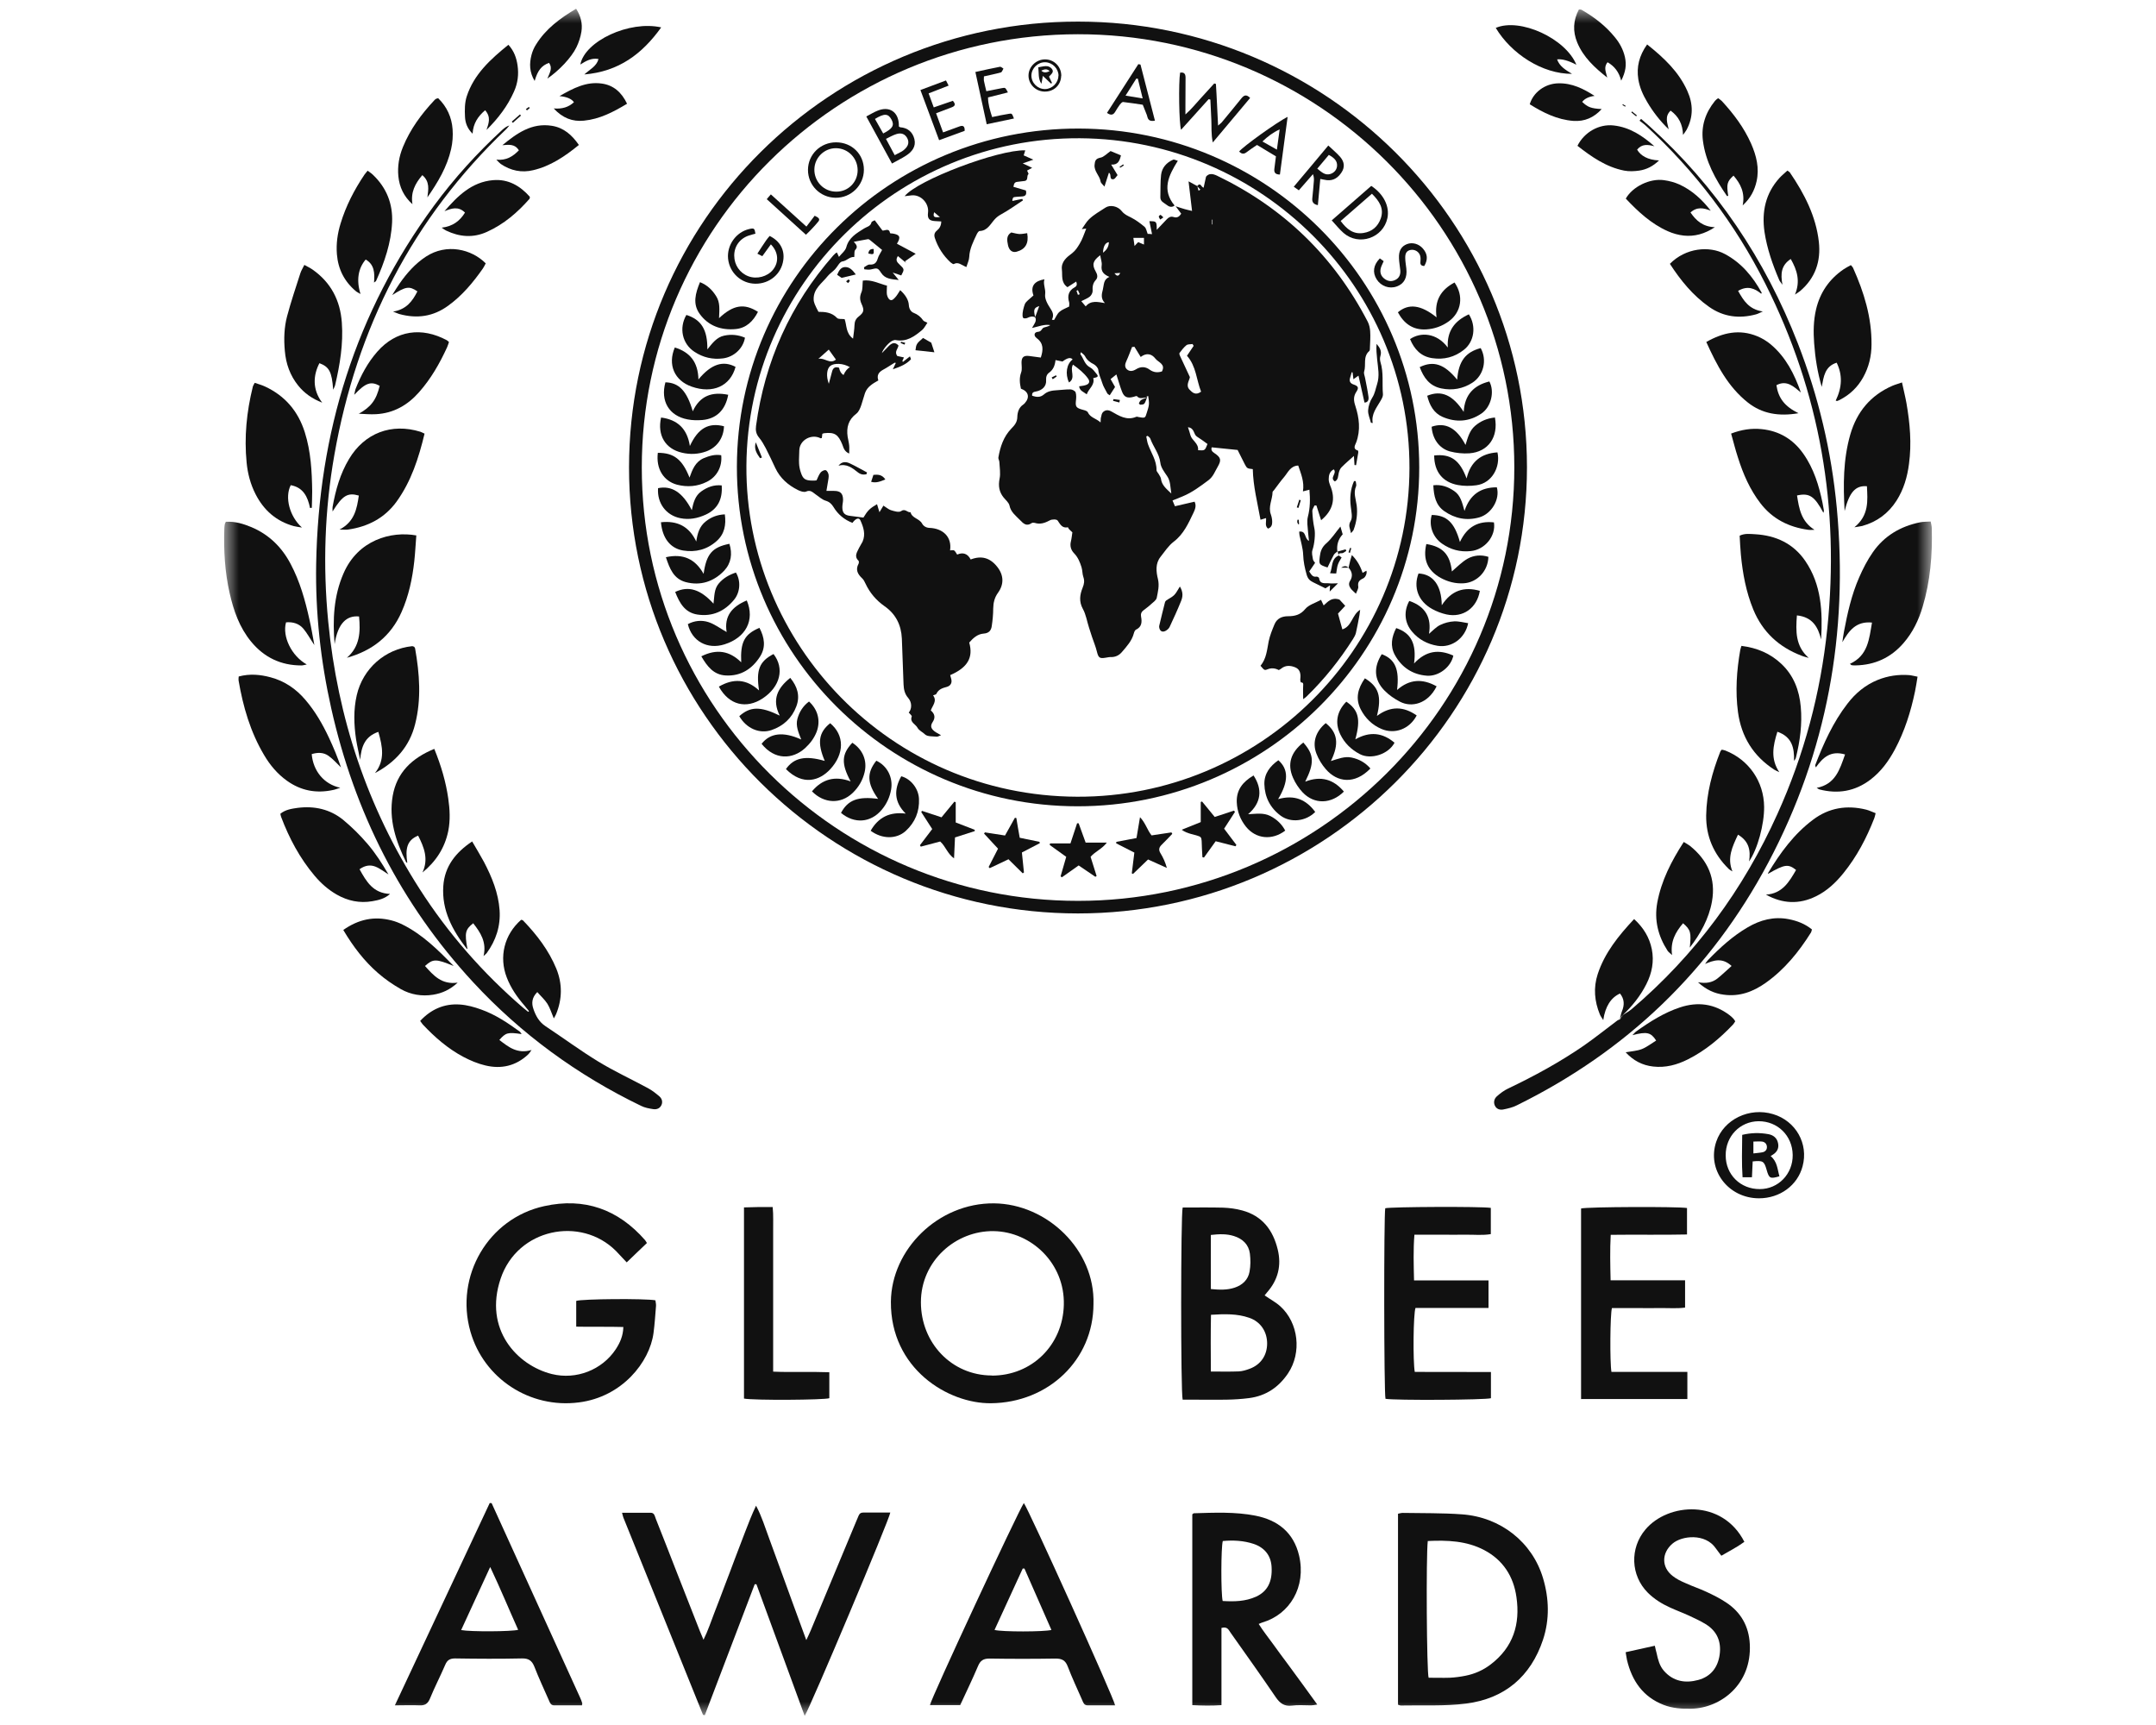 <?xml version="1.0"?>
<svg xmlns="http://www.w3.org/2000/svg" width="140" height="112" viewBox="0 0 140 112" fill="none">
<g clip-path="url(#clip0_12166_11545)">
<mask id="mask0_12166_11545" style="mask-type:luminance" maskUnits="userSpaceOnUse" x="14" y="0" width="112" height="112">
<path d="M125.44 0.559H14.56V111.439H125.44V0.559Z" fill="white"/>
</mask>
<g mask="url(#mask0_12166_11545)">
<path d="M99.154 30.334C99.154 46.297 86.069 59.307 69.996 59.307C53.914 59.307 40.838 46.313 40.846 30.342C40.853 14.347 53.922 1.392 70.011 1.4C86.085 1.415 99.146 14.379 99.154 30.334ZM98.332 30.342C98.332 14.829 85.608 2.208 69.988 2.223C54.345 2.239 41.667 14.829 41.675 30.357C41.675 45.878 54.392 58.499 70.003 58.491C85.615 58.491 98.34 45.846 98.332 30.342Z" fill="#111111"/>
<path d="M52.263 111.439C51.207 108.548 50.158 105.704 49.117 102.859C49.078 102.859 49.047 102.859 49.008 102.859C47.928 105.696 46.848 108.532 45.768 111.361C45.713 111.361 45.698 111.354 45.682 111.346C45.666 111.346 45.643 111.338 45.643 111.322C43.921 107.056 42.2 102.797 40.478 98.53C40.447 98.46 40.439 98.375 40.392 98.219C41.041 98.219 41.652 98.219 42.254 98.219C42.497 98.219 42.52 98.445 42.583 98.608C43.029 99.727 43.467 100.854 43.906 101.981C44.422 103.286 44.931 104.6 45.447 105.906C45.51 106.061 45.572 106.209 45.682 106.465C45.987 105.851 46.167 105.276 46.386 104.717C46.613 104.134 46.84 103.543 47.059 102.952C47.278 102.377 47.498 101.81 47.709 101.235C47.936 100.644 48.155 100.061 48.382 99.471C48.601 98.903 48.82 98.336 49.094 97.761C49.462 98.445 49.681 99.175 49.947 99.89C50.213 100.605 50.471 101.32 50.73 102.035C50.996 102.766 51.262 103.496 51.528 104.227C51.786 104.942 52.052 105.649 52.357 106.488C52.482 106.217 52.569 106.045 52.639 105.874C53.633 103.489 54.627 101.11 55.62 98.725C55.863 98.134 55.8 98.212 56.419 98.204C56.88 98.204 57.342 98.204 57.812 98.204C57.773 98.608 52.615 110.856 52.248 111.416L52.263 111.439Z" fill="#111111"/>
<path d="M34.35 65.649C34.248 65.525 34.147 65.4 34.045 65.276C33.575 64.732 33.169 64.149 32.91 63.473C32.386 62.129 32.746 60.675 33.842 59.719C33.881 59.735 33.943 59.735 33.967 59.766C34.859 60.691 35.634 61.701 36.127 62.898C36.526 63.885 36.51 64.864 36.111 65.844C36.072 65.929 36.025 66.014 35.962 66.123C35.814 65.781 35.72 65.455 35.547 65.175C35.375 64.903 35.125 64.686 34.89 64.413C34.53 64.771 34.507 65.144 34.64 65.517C34.788 65.952 35.008 66.356 35.422 66.628C36.573 67.39 37.684 68.214 38.858 68.929C39.891 69.558 41.002 70.071 42.066 70.646C42.34 70.794 42.59 70.988 42.825 71.191C42.974 71.323 43.044 71.525 42.958 71.734C42.857 71.968 42.645 72.045 42.426 72.014C42.152 71.975 41.863 71.921 41.62 71.797C37.488 69.799 33.842 67.141 30.727 63.776C26.016 58.686 23.019 52.717 21.509 45.994C20.82 42.917 20.476 39.792 20.53 36.637C20.679 28.096 23.081 20.285 28.184 13.353C29.498 11.573 30.977 9.941 32.605 8.441C32.738 8.325 32.871 8.208 33.075 8.146C33.012 8.223 32.949 8.309 32.879 8.379C26.775 14.192 23.16 21.296 21.712 29.534C21.078 33.124 20.961 36.73 21.313 40.36C21.923 46.608 23.848 52.406 27.245 57.714C29.099 60.605 31.345 63.17 33.951 65.416C34.061 65.509 34.186 65.603 34.295 65.696C34.319 65.68 34.342 65.657 34.366 65.641L34.35 65.649Z" fill="#111111"/>
<path d="M71.005 84.674C70.997 88.296 68.078 91.071 64.353 91.109C61.56 91.141 57.819 88.863 57.85 84.519C57.882 81.115 60.926 78.1 64.541 78.131C68 78.162 71.115 81.162 71.005 84.667V84.674ZM64.385 89.314C67.006 89.33 69.017 87.325 69.08 84.721C69.15 82.024 66.967 79.972 64.526 79.934C62.061 79.895 59.799 81.869 59.799 84.55C59.799 87.2 61.802 89.299 64.393 89.306L64.385 89.314Z" fill="#111111"/>
<path d="M42.003 80.711C41.573 81.123 41.142 81.527 40.696 81.963C40.438 81.691 40.219 81.45 39.992 81.216C37.707 78.939 33.606 79.763 32.511 83.012C31.392 86.315 33.583 88.654 35.837 89.214C37.417 89.602 39.092 88.949 39.984 87.605C40.258 87.185 40.462 86.742 40.477 86.159C39.452 86.128 38.45 86.159 37.417 86.136V84.465C37.77 84.333 41.925 84.302 42.559 84.426C42.574 84.543 42.606 84.667 42.598 84.791C42.551 85.382 42.512 85.981 42.434 86.564C42.183 88.429 40.407 90.698 37.59 91.055C34.412 91.467 31.415 89.509 30.547 86.455C29.521 82.856 31.705 79.103 35.344 78.31C37.95 77.735 40.141 78.52 41.886 80.517C41.925 80.564 41.956 80.626 42.011 80.711H42.003Z" fill="#111111"/>
<path d="M90.78 110.672V98.283C90.897 98.26 90.991 98.229 91.085 98.229C92.368 98.252 93.652 98.229 94.927 98.322C97.447 98.501 99.498 100.133 100.194 102.457C100.593 103.786 100.632 105.146 100.194 106.467C99.396 108.853 97.706 110.291 95.201 110.609C93.808 110.788 92.376 110.703 90.96 110.734C90.913 110.734 90.866 110.71 90.772 110.679L90.78 110.672ZM92.713 100.048C92.596 101.035 92.642 108.573 92.768 108.931C93.222 108.931 93.691 108.946 94.153 108.931C94.481 108.915 94.818 108.869 95.139 108.806C95.749 108.69 96.313 108.441 96.806 108.06C98.261 106.949 98.723 105.449 98.472 103.708C98.285 102.348 97.596 101.283 96.367 100.638C95.225 100.04 93.981 99.993 92.697 100.055L92.713 100.048Z" fill="#111111"/>
<path d="M82.117 84.107C82.485 84.363 82.845 84.55 83.135 84.814C84.324 85.887 84.543 87.829 83.635 89.174C83.033 90.068 82.203 90.635 81.108 90.775C80.63 90.837 80.145 90.868 79.668 90.876C78.87 90.891 78.071 90.876 77.273 90.876C77.109 90.876 76.945 90.876 76.796 90.876C76.663 90.394 76.671 78.822 76.796 78.402C77.672 78.402 78.549 78.387 79.425 78.41C79.84 78.426 80.255 78.48 80.654 78.589C81.969 78.939 82.665 79.871 82.97 81.13C83.221 82.164 82.994 83.097 82.281 83.905C82.227 83.967 82.18 84.029 82.125 84.099L82.117 84.107ZM78.635 85.358C78.611 86.602 78.619 87.806 78.627 89.05C79.269 89.05 79.848 89.065 80.427 89.042C80.669 89.034 80.92 88.956 81.147 88.871C81.867 88.607 82.281 87.993 82.281 87.231C82.281 86.454 81.851 85.809 81.115 85.56C80.333 85.288 79.519 85.311 78.635 85.366V85.358ZM78.627 83.695C79.198 83.749 79.691 83.765 80.177 83.602C80.685 83.431 81.045 83.089 81.139 82.568C81.209 82.187 81.209 81.783 81.162 81.394C81.084 80.804 80.693 80.431 80.122 80.252C79.652 80.104 79.183 80.12 78.627 80.182C78.619 81.348 78.627 82.49 78.627 83.687V83.695Z" fill="#111111"/>
<path d="M79.316 105.697V110.71C78.666 110.756 78.064 110.741 77.422 110.71V98.321C77.477 98.283 77.5 98.252 77.531 98.252C78.862 98.213 80.192 98.15 81.515 98.407C82.986 98.695 84.003 99.51 84.355 100.995C84.833 103.039 83.745 104.819 81.984 105.339C81.922 105.355 81.859 105.386 81.734 105.44C82.023 105.899 82.352 106.311 82.657 106.731C82.978 107.174 83.299 107.617 83.628 108.052C83.941 108.479 84.254 108.907 84.567 109.334C84.88 109.762 85.185 110.181 85.537 110.671C85.349 110.702 85.24 110.725 85.13 110.725C84.715 110.725 84.293 110.686 83.886 110.741C83.385 110.803 83.103 110.578 82.837 110.189C81.874 108.775 80.889 107.391 79.903 106C79.785 105.837 79.707 105.588 79.323 105.697H79.316ZM79.386 103.948C80.145 103.995 80.873 103.979 81.562 103.668C82.305 103.327 82.626 102.697 82.571 101.741C82.532 101.011 82.133 100.49 81.405 100.241C80.748 100.024 80.075 99.993 79.402 100.055C79.284 100.459 79.276 103.451 79.394 103.948H79.386Z" fill="#111111"/>
<path d="M37.77 110.724C37.183 110.724 36.589 110.724 35.986 110.724C35.775 110.724 35.712 110.569 35.65 110.414C35.329 109.683 34.992 108.968 34.703 108.222C34.546 107.826 34.335 107.67 33.897 107.678C32.449 107.709 31.001 107.701 29.553 107.678C29.217 107.678 29.037 107.787 28.912 108.09C28.591 108.836 28.215 109.559 27.91 110.305C27.769 110.639 27.573 110.74 27.229 110.724C26.736 110.701 26.243 110.724 25.641 110.724C27.722 106.279 29.765 101.927 31.799 97.59C31.854 97.59 31.87 97.59 31.885 97.59C31.901 97.59 31.924 97.598 31.932 97.613C33.842 101.818 35.759 106.015 37.668 110.219C37.723 110.336 37.77 110.46 37.809 110.592C37.817 110.616 37.801 110.654 37.786 110.732L37.77 110.724ZM29.945 105.836C30.547 105.953 33.231 105.937 33.646 105.82C33.051 104.491 32.496 103.147 31.831 101.74C31.173 103.163 30.571 104.476 29.945 105.836Z" fill="#111111"/>
<path d="M72.421 110.724C71.819 110.724 71.224 110.724 70.629 110.724C70.387 110.724 70.34 110.538 70.269 110.375C69.948 109.644 69.612 108.929 69.33 108.191C69.181 107.802 68.955 107.686 68.548 107.686C67.116 107.709 65.684 107.709 64.251 107.686C63.852 107.686 63.657 107.818 63.508 108.175C63.148 109.022 62.741 109.862 62.35 110.709H60.386C60.425 110.344 66.091 98.173 66.482 97.59C66.748 97.893 72.335 110.25 72.413 110.732L72.421 110.724ZM66.529 101.841C66.529 101.841 66.451 101.841 66.411 101.841C65.801 103.163 65.191 104.491 64.58 105.828C65.058 105.96 67.836 105.953 68.274 105.828C67.687 104.499 67.108 103.178 66.529 101.857V101.841Z" fill="#111111"/>
<path d="M105.343 65.922C105.547 65.79 105.774 65.673 105.954 65.518C110.078 62.005 113.208 57.754 115.423 52.834C117.152 49.003 118.224 44.993 118.655 40.812C119.468 32.97 118.193 25.485 114.632 18.421C112.668 14.52 110.062 11.092 106.838 8.131C106.721 8.022 106.588 7.937 106.462 7.836C106.494 7.797 106.533 7.758 106.564 7.719C106.728 7.867 106.901 8.007 107.065 8.154C111.44 12.095 114.624 16.843 116.745 22.299C118.083 25.742 118.929 29.309 119.273 32.985C120.032 41.091 118.647 48.809 114.812 56.029C111.095 63.016 105.625 68.254 98.496 71.766C98.222 71.906 97.909 71.976 97.604 72.038C97.385 72.077 97.166 72.007 97.064 71.774C96.97 71.557 97.033 71.331 97.197 71.184C97.416 70.989 97.659 70.803 97.925 70.678C99.623 69.87 101.274 68.969 102.824 67.904C103.575 67.383 104.287 66.808 105.015 66.264C105.07 66.225 105.132 66.202 105.195 66.179C105.249 66.101 105.296 66.023 105.351 65.938L105.343 65.922Z" fill="#111111"/>
<path d="M96.657 83.134V84.922H91.915C91.774 85.311 91.743 88.365 91.868 89.072C93.488 89.088 95.131 89.072 96.814 89.08V90.782C96.47 90.898 90.546 90.93 89.967 90.821C89.865 90.432 89.857 78.922 89.951 78.448C90.319 78.355 96.164 78.324 96.806 78.425V80.127C96.274 80.22 95.734 80.158 95.194 80.166C94.646 80.173 94.099 80.166 93.543 80.166H91.845C91.766 81.16 91.798 82.124 91.821 83.134H96.657Z" fill="#111111"/>
<path d="M102.667 90.845V78.464C103.059 78.355 108.92 78.332 109.546 78.433V80.151C107.91 80.189 106.275 80.151 104.592 80.174C104.538 81.161 104.561 82.109 104.585 83.127H109.421V84.899C108.896 84.969 108.364 84.923 107.84 84.93C107.308 84.938 106.776 84.93 106.244 84.93H104.671C104.553 85.335 104.53 88.435 104.639 89.073H109.569V90.837H102.683L102.667 90.845Z" fill="#111111"/>
<path d="M105.562 107.274C106.204 107.134 106.807 107.002 107.456 106.854C107.495 107.041 107.534 107.189 107.574 107.344C107.66 107.748 107.761 108.152 108.043 108.479C108.653 109.178 109.444 109.303 110.273 109.077C111.087 108.859 111.549 108.269 111.666 107.437C111.784 106.582 111.494 105.899 110.751 105.448C110.414 105.238 110.046 105.075 109.686 104.904C109.28 104.717 108.857 104.562 108.45 104.375C107.918 104.134 107.425 103.831 107.002 103.411C105.883 102.292 105.821 100.52 106.846 99.308C108.309 97.567 111.839 97.303 113.271 100.108C112.809 100.443 112.3 100.707 111.776 101.01C111.643 100.831 111.518 100.676 111.408 100.52C110.743 99.549 109.217 99.689 108.591 100.233C107.894 100.839 107.879 101.756 108.614 102.323C108.857 102.518 109.146 102.658 109.436 102.782C109.89 102.992 110.367 103.147 110.813 103.357C111.252 103.559 111.682 103.777 112.081 104.041C113.051 104.678 113.56 105.588 113.623 106.738C113.764 109.372 111.721 110.896 109.843 110.942C109.225 110.958 108.607 110.919 108.028 110.694C106.681 110.173 105.969 109.124 105.649 107.779C105.617 107.639 105.602 107.492 105.562 107.274Z" fill="#111111"/>
<path d="M120.126 43.102C121.3 42.559 121.37 41.501 121.558 40.421C120.509 40.32 120.056 40.965 119.633 41.696C119.664 41.47 119.696 41.245 119.735 41.028C119.962 39.823 120.228 38.626 120.721 37.499C120.971 36.924 121.261 36.357 121.621 35.844C122.356 34.794 123.405 34.173 124.665 33.916C124.884 33.87 125.119 33.877 125.369 33.862C125.401 34.041 125.44 34.165 125.44 34.297C125.487 36.022 125.346 37.732 124.845 39.403C124.587 40.266 124.203 41.066 123.601 41.758C122.779 42.706 121.738 43.18 120.486 43.203C120.4 43.203 120.322 43.203 120.236 43.188C120.212 43.188 120.189 43.149 120.118 43.095L120.126 43.102Z" fill="#111111"/>
<path d="M14.677 33.878C15.28 33.847 15.804 34.011 16.312 34.22C17.463 34.702 18.3 35.526 18.871 36.614C19.474 37.749 19.818 38.977 20.092 40.22C20.21 40.733 20.296 41.254 20.413 41.883C20.131 41.464 19.944 41.106 19.693 40.811C19.411 40.484 19.012 40.368 18.574 40.407C18.316 41.316 18.926 42.59 19.92 43.142C19.771 43.173 19.67 43.205 19.568 43.205C18.238 43.205 17.15 42.684 16.305 41.658C15.546 40.733 15.17 39.653 14.912 38.51C14.599 37.135 14.52 35.728 14.567 34.321C14.567 34.22 14.583 34.127 14.599 34.026C14.607 33.979 14.638 33.941 14.669 33.871L14.677 33.878Z" fill="#111111"/>
<path d="M48.311 90.814V78.394C48.632 78.386 48.922 78.379 49.219 78.371C49.517 78.371 49.814 78.371 50.174 78.371C50.229 78.915 50.197 79.42 50.205 79.925C50.205 80.423 50.205 80.92 50.205 81.41V89.057C51.434 89.111 52.623 89.049 53.852 89.096V90.782C53.523 90.899 48.961 90.93 48.311 90.806V90.814Z" fill="#111111"/>
<path d="M119.813 48.986C118.882 48.714 118.373 49.173 117.911 49.826C117.888 49.748 117.865 49.701 117.872 49.678C118.412 48.271 119.03 46.896 119.962 45.691C120.486 45.007 121.128 44.471 121.934 44.144C122.591 43.88 123.28 43.779 123.984 43.834C124.141 43.849 124.297 43.896 124.516 43.935C124.461 44.276 124.415 44.587 124.352 44.891C124.078 46.204 123.679 47.478 123.037 48.675C122.63 49.429 122.137 50.105 121.449 50.626C120.455 51.38 119.344 51.566 118.146 51.256C118.099 51.24 118.06 51.209 117.966 51.155C119.179 50.921 119.461 49.973 119.805 48.994L119.813 48.986Z" fill="#111111"/>
<path d="M15.515 43.919C16.227 43.733 16.892 43.795 17.565 43.974C18.48 44.215 19.224 44.728 19.826 45.435C20.468 46.181 20.953 47.028 21.368 47.914C21.658 48.536 21.924 49.173 22.143 49.826C21.877 49.569 21.626 49.282 21.329 49.072C21 48.839 20.617 48.847 20.241 48.963C20.335 50.059 21.04 50.922 22.096 51.147C21.877 51.217 21.744 51.272 21.611 51.295C20.523 51.528 19.529 51.334 18.629 50.689C18.011 50.246 17.534 49.678 17.15 49.025C16.258 47.526 15.781 45.878 15.491 44.176C15.483 44.114 15.491 44.044 15.499 43.927L15.515 43.919Z" fill="#111111"/>
<path d="M119.781 33.178C119.687 31.508 119.68 29.844 120.149 28.212C120.572 26.751 121.456 25.671 122.88 25.049C123.06 24.971 123.248 24.925 123.506 24.831C123.608 25.313 123.718 25.741 123.796 26.176C124.023 27.482 124.14 28.795 123.96 30.124C123.851 30.971 123.616 31.772 123.154 32.502C122.622 33.334 121.879 33.886 120.924 34.15C120.799 34.181 120.673 34.189 120.415 34.235C121.37 33.458 121.276 32.51 121.229 31.57C120.478 31.508 120.087 31.966 119.781 33.178Z" fill="#111111"/>
<path d="M20.131 32.977C19.982 32.254 19.693 31.648 18.879 31.501C18.48 32.278 18.793 33.521 19.607 34.252C19.38 34.213 19.223 34.197 19.074 34.158C17.932 33.84 17.126 33.125 16.594 32.083C16.265 31.438 16.085 30.754 16.015 30.039C15.85 28.376 16.015 26.736 16.414 25.12C16.429 25.042 16.484 24.972 16.539 24.856C16.766 24.933 16.993 24.996 17.196 25.089C18.511 25.695 19.364 26.705 19.794 28.073C20.186 29.317 20.256 30.607 20.272 31.897C20.272 32.254 20.256 32.612 20.248 32.969L20.131 32.985V32.977Z" fill="#111111"/>
<path d="M118.255 41.518C118.052 40.702 117.692 40.064 116.682 39.956C116.604 40.989 116.581 41.953 117.449 42.715C117.293 42.668 117.136 42.637 116.988 42.575C115.516 42.015 114.452 41.036 113.85 39.575C113.38 38.432 113.161 37.235 113.044 36.015C113.005 35.603 112.989 35.191 112.965 34.78C113.31 34.616 113.646 34.671 113.967 34.686C115.321 34.764 116.456 35.292 117.23 36.427C118.279 37.966 118.357 39.722 118.255 41.518Z" fill="#111111"/>
<path d="M27.034 34.756C26.987 35.331 26.963 35.891 26.901 36.443C26.775 37.577 26.541 38.689 26.071 39.746C25.382 41.3 24.177 42.248 22.526 42.707C23.379 41.968 23.41 41.02 23.316 40.026C22.526 39.948 21.939 40.445 21.728 41.821C21.595 40.251 21.665 38.697 22.307 37.228C23.246 35.059 25.39 34.469 27.034 34.764V34.756Z" fill="#111111"/>
<path d="M121.793 52.801C121.753 52.964 121.738 53.05 121.706 53.127C121.206 54.41 120.572 55.622 119.695 56.702C119.202 57.309 118.639 57.845 117.919 58.195C116.831 58.731 115.751 58.684 114.671 58.086C115.736 58.024 116.182 57.254 116.628 56.485C116.119 56.081 115.892 56.112 114.812 56.733C114.812 56.718 114.796 56.702 114.804 56.695C115.595 55.381 116.487 54.153 117.731 53.221C118.764 52.444 119.93 52.257 121.182 52.568C121.386 52.622 121.573 52.715 121.8 52.801H121.793Z" fill="#111111"/>
<path d="M23.348 56.44C23.794 57.241 24.224 57.995 25.328 58.041C24.975 58.36 24.569 58.445 24.169 58.515C23.348 58.655 22.581 58.492 21.861 58.08C21.305 57.761 20.836 57.342 20.429 56.86C19.466 55.717 18.778 54.427 18.253 53.036C18.23 52.974 18.222 52.912 18.206 52.834C18.543 52.562 18.942 52.508 19.325 52.453C20.413 52.313 21.43 52.539 22.283 53.23C22.855 53.705 23.387 54.233 23.872 54.8C24.389 55.407 24.819 56.075 25.226 56.775C24.944 56.603 24.678 56.386 24.381 56.269C24.068 56.145 23.723 56.168 23.355 56.432L23.348 56.44Z" fill="#111111"/>
<path d="M113.091 41.937C114.092 42.062 114.961 42.427 115.681 43.111C116.479 43.865 116.839 44.828 116.933 45.893C117.035 47.005 116.886 48.1 116.62 49.181C116.604 49.258 116.558 49.328 116.495 49.398C116.518 48.575 116.378 47.844 115.415 47.51C115.133 48.411 114.953 49.266 115.54 50.137C115.431 50.082 115.313 50.036 115.212 49.973C113.85 49.087 113.075 47.836 112.856 46.235C112.676 44.883 112.77 43.531 113.005 42.194C113.02 42.116 113.052 42.038 113.083 41.93L113.091 41.937Z" fill="#111111"/>
<path d="M26.884 41.985C26.884 41.985 26.947 42.055 26.955 42.101C27.244 43.741 27.37 45.389 26.955 47.021C26.595 48.466 25.679 49.492 24.349 50.192C25.014 49.36 24.842 48.474 24.568 47.518C23.66 47.829 23.465 48.513 23.386 49.329C23.3 48.886 23.191 48.443 23.12 47.992C22.98 47.036 22.948 46.081 23.167 45.132C23.566 43.407 24.998 42.14 26.767 41.954C26.798 41.954 26.83 41.969 26.869 41.985H26.884Z" fill="#111111"/>
<path d="M118.404 33.296C117.825 32.216 117.497 31.99 116.69 32.169C116.823 33.024 116.957 33.855 117.825 34.399C117.692 34.399 117.551 34.415 117.418 34.399C116.166 34.228 115.102 33.7 114.319 32.682C113.631 31.788 113.192 30.778 112.856 29.713C112.692 29.216 112.566 28.703 112.41 28.151C113.083 27.894 113.732 27.793 114.398 27.863C115.54 27.98 116.44 28.524 117.097 29.457C117.778 30.42 118.115 31.524 118.349 32.666C118.381 32.83 118.412 32.993 118.436 33.156C118.436 33.187 118.42 33.218 118.404 33.304V33.296Z" fill="#111111"/>
<path d="M27.566 28.166C27.182 29.759 26.697 31.259 25.75 32.572C24.975 33.637 23.895 34.197 22.604 34.383C22.463 34.406 22.307 34.383 22.048 34.383C23.019 33.878 23.175 33.038 23.3 32.176C22.573 31.966 22.244 32.168 21.595 33.209C21.595 33.077 21.587 33 21.595 32.922C21.79 31.826 22.087 30.761 22.667 29.798C23.668 28.119 25.421 27.451 27.299 28.033C27.378 28.057 27.448 28.103 27.573 28.158L27.566 28.166Z" fill="#111111"/>
<path d="M120.188 17.215C120.251 17.293 120.306 17.339 120.329 17.394C121.041 18.979 121.542 20.611 121.527 22.36C121.527 23.114 121.354 23.836 120.986 24.497C120.634 25.134 120.126 25.624 119.476 25.958C119.421 25.989 119.359 26.012 119.296 26.036C119.273 26.036 119.234 26.02 119.202 26.012C119.625 25.134 119.648 24.341 119.265 23.549C118.49 23.79 118.42 24.458 118.295 25.119C118.021 24.186 117.872 23.253 117.802 22.297C117.747 21.552 117.755 20.813 117.927 20.083C118.185 18.994 118.78 18.124 119.711 17.487C119.86 17.386 120.016 17.308 120.181 17.215H120.188Z" fill="#111111"/>
<path d="M21.634 25.29C21.548 24.124 21.375 23.821 20.742 23.58C20.343 24.342 20.264 25.274 20.922 26.145C20.256 25.881 19.756 25.523 19.357 25.026C18.832 24.373 18.566 23.611 18.496 22.787C18.425 22.026 18.449 21.256 18.644 20.526C18.895 19.585 19.208 18.66 19.505 17.736C19.56 17.565 19.662 17.409 19.763 17.2C19.959 17.308 20.139 17.394 20.296 17.503C21.493 18.342 22.096 19.515 22.197 20.945C22.299 22.329 22.072 23.681 21.759 25.018C21.743 25.08 21.712 25.134 21.642 25.29H21.634Z" fill="#111111"/>
<path d="M22.291 60.38C23.277 59.688 24.294 59.471 25.413 59.758C25.672 59.821 25.922 59.922 26.157 60.038C27.424 60.676 28.411 61.639 29.459 62.72C28.309 62.245 28.121 62.245 27.597 62.72C28.145 63.326 28.669 63.947 29.718 63.8C29.217 64.266 28.7 64.492 28.121 64.585C27.393 64.701 26.681 64.585 26.039 64.227C25.507 63.924 24.999 63.575 24.537 63.17C23.645 62.393 22.933 61.461 22.291 60.38Z" fill="#111111"/>
<path d="M117.653 60.363C117.63 60.449 117.622 60.503 117.598 60.542C116.808 61.801 115.884 62.944 114.656 63.814C113.842 64.389 112.958 64.723 111.94 64.583C111.33 64.506 110.798 64.265 110.258 63.775C110.782 63.868 111.181 63.798 111.518 63.534C111.823 63.293 112.105 63.014 112.441 62.718C111.846 62.166 111.299 62.337 110.72 62.586C110.782 62.501 110.837 62.415 110.907 62.337C111.682 61.537 112.504 60.783 113.474 60.216C114.304 59.726 115.188 59.493 116.15 59.679C116.698 59.788 117.199 59.975 117.661 60.348L117.653 60.363Z" fill="#111111"/>
<path d="M28.2 48.621C28.646 49.717 28.951 50.758 29.107 51.838C29.209 52.546 29.248 53.253 29.107 53.96C28.88 55.056 28.309 55.934 27.433 56.649C27.84 55.779 27.542 55.017 27.151 54.255C26.392 54.566 26.321 55.141 26.447 56.02C26.415 56.004 26.376 55.996 26.368 55.973C25.703 54.613 25.234 53.206 25.5 51.675C25.766 50.16 26.744 49.219 28.207 48.621H28.2Z" fill="#111111"/>
<path d="M113.576 55.934C113.686 55.235 113.584 54.621 112.856 54.193C112.488 54.978 112.136 55.701 112.496 56.579C112.41 56.525 112.316 56.478 112.246 56.408C111.275 55.452 110.775 54.302 110.79 52.942C110.814 51.504 111.181 50.136 111.706 48.807C111.721 48.761 111.761 48.73 111.8 48.675C111.878 48.691 111.956 48.699 112.034 48.73C113.56 49.328 114.539 50.743 114.554 52.39C114.562 53.525 114.132 55.134 113.568 55.942L113.576 55.934Z" fill="#111111"/>
<path d="M23.277 26.876C24.075 26.433 24.435 25.983 24.654 25.05C24.083 24.739 23.747 24.848 23.003 25.633C23.042 25.47 23.05 25.369 23.081 25.275C23.426 24.389 23.864 23.558 24.498 22.835C25.726 21.436 27.385 21.218 29.013 22.089C29.052 22.112 29.091 22.151 29.154 22.206C29.115 22.314 29.084 22.439 29.029 22.555C28.551 23.597 27.988 24.584 27.221 25.454C26.478 26.301 25.562 26.83 24.419 26.892C24.044 26.915 23.66 26.876 23.285 26.861L23.277 26.876Z" fill="#111111"/>
<path d="M116.784 26.829C115.524 27.046 114.429 26.875 113.49 26.129C112.206 25.111 111.478 23.704 110.798 22.204C111.878 21.59 112.958 21.357 114.108 21.831C114.429 21.963 114.734 22.15 114.992 22.368C115.97 23.192 116.518 24.287 116.941 25.484C116.471 25.096 116.025 24.652 115.352 25.01C115.477 25.849 115.884 26.386 116.784 26.829Z" fill="#111111"/>
<path d="M24.287 18.342C24.341 17.72 24.31 17.176 23.747 16.85C23.254 17.425 23.129 18.202 23.41 19.088C23.285 19.01 23.183 18.971 23.113 18.909C22.362 18.28 21.955 17.479 21.877 16.508C21.822 15.824 21.916 15.155 22.119 14.503C22.463 13.368 23.003 12.326 23.661 11.347C23.715 11.27 23.786 11.192 23.872 11.083C23.997 11.176 24.122 11.254 24.224 11.355C25.101 12.194 25.515 13.236 25.461 14.433C25.398 15.769 24.968 17.021 24.42 18.241C24.412 18.264 24.373 18.28 24.279 18.35L24.287 18.342Z" fill="#111111"/>
<path d="M116.291 16.81C115.657 17.222 115.611 17.774 115.744 18.489C115.626 18.318 115.563 18.256 115.532 18.178C115.102 17.175 114.742 16.142 114.578 15.061C114.39 13.756 114.64 12.559 115.548 11.556C115.704 11.385 115.884 11.245 116.064 11.075C116.143 11.137 116.205 11.16 116.236 11.214C117.168 12.582 117.919 14.036 118.107 15.699C118.248 16.958 117.88 18.054 116.886 18.901C116.816 18.963 116.722 19.009 116.557 19.126C116.917 18.256 116.698 17.548 116.284 16.818L116.291 16.81Z" fill="#111111"/>
<path d="M109.726 61.538C109.828 60.55 109.789 60.372 109.288 59.944C108.803 60.52 108.451 61.126 108.576 62.012C108.435 61.872 108.341 61.817 108.286 61.732C107.668 60.776 107.41 59.75 107.613 58.615C107.879 57.178 108.529 55.911 109.335 54.667C109.491 54.761 109.617 54.831 109.734 54.916C110.9 55.856 111.432 57.045 111.166 58.538C110.963 59.665 110.415 60.636 109.718 61.538H109.726Z" fill="#111111"/>
<path d="M30.656 54.628C30.93 55.102 31.188 55.521 31.423 55.957C31.94 56.944 32.362 57.969 32.441 59.096C32.511 60.13 32.206 61.055 31.603 61.886C31.564 61.933 31.509 61.972 31.4 62.073C31.611 61.172 31.204 60.55 30.727 59.944C30.21 60.355 30.163 60.565 30.351 61.607C30.335 61.607 30.32 61.607 30.312 61.607C29.381 60.402 28.676 59.104 28.786 57.527C28.872 56.26 29.576 55.358 30.656 54.635V54.628Z" fill="#111111"/>
<path d="M112.684 66.301C112.637 66.371 112.598 66.449 112.543 66.511C111.682 67.42 110.735 68.213 109.608 68.78C108.896 69.138 108.153 69.34 107.347 69.247C106.642 69.169 106.055 68.858 105.562 68.322C105.946 68.252 106.306 68.236 106.619 68.112C106.947 67.98 107.237 67.747 107.542 67.56C107.198 67.024 106.94 66.969 106.001 67.21C106.118 67.094 106.181 67.008 106.267 66.954C107.151 66.324 108.059 65.749 109.092 65.407C110.242 65.027 111.322 65.166 112.3 65.905C112.394 65.975 112.48 66.052 112.558 66.138C112.605 66.184 112.637 66.247 112.676 66.309L112.684 66.301Z" fill="#111111"/>
<path d="M33.873 67.141C32.973 67.009 32.848 67.04 32.425 67.522C33.02 67.98 33.592 68.447 34.515 68.174C34.413 68.314 34.366 68.4 34.288 68.47C33.498 69.208 32.551 69.426 31.518 69.177C31.025 69.061 30.539 68.858 30.086 68.618C29.076 68.081 28.231 67.343 27.456 66.519C27.401 66.457 27.362 66.387 27.284 66.286C27.988 65.532 28.841 65.151 29.859 65.221C30.328 65.252 30.806 65.385 31.252 65.548C32.167 65.874 32.965 66.41 33.748 66.978C33.787 67.001 33.803 67.055 33.873 67.141Z" fill="#111111"/>
<path d="M25.515 20.231C26.384 20.099 26.783 19.555 27.104 18.918C26.572 18.56 26.36 18.591 25.468 19.159C25.664 18.848 25.789 18.63 25.938 18.421C26.415 17.736 26.963 17.115 27.667 16.656C29.006 15.786 30.618 16.174 31.541 17.099C31.486 17.2 31.431 17.325 31.361 17.426C30.719 18.343 30.015 19.19 29.099 19.851C28.129 20.558 27.073 20.705 25.922 20.387C25.813 20.356 25.711 20.301 25.508 20.223L25.515 20.231Z" fill="#111111"/>
<path d="M114.366 19.073C113.936 18.715 113.466 18.529 112.864 18.886C113.216 19.516 113.568 20.091 114.468 20.223C114.257 20.316 114.147 20.378 114.03 20.409C112.942 20.705 111.917 20.58 110.986 19.928C109.921 19.181 109.131 18.202 108.434 17.13C109.46 16.088 110.993 15.948 112.003 16.492C113.083 17.067 113.819 17.961 114.398 19.011C114.398 19.011 114.382 19.034 114.358 19.08L114.366 19.073Z" fill="#111111"/>
<path d="M111.565 6.374C111.659 6.443 111.737 6.49 111.807 6.56C112.574 7.392 113.247 8.285 113.709 9.327C114.053 10.112 114.257 10.92 114.061 11.783C113.928 12.358 113.678 12.863 113.161 13.337C113.325 12.521 113.028 11.938 112.566 11.402C112.144 11.79 112.105 11.954 112.222 12.715C112.199 12.715 112.152 12.739 112.144 12.731C111.385 11.635 110.751 10.477 110.579 9.133C110.454 8.169 110.751 7.306 111.361 6.552C111.408 6.49 111.479 6.443 111.557 6.381L111.565 6.374Z" fill="#111111"/>
<path d="M105.344 65.921C105.289 65.999 105.242 66.076 105.187 66.162C105.227 65.999 105.258 65.82 105.32 65.665C105.493 65.252 105.485 64.864 105.195 64.507C104.608 64.771 104.24 65.338 104.107 66.232C104.014 66.076 103.935 65.983 103.888 65.867C103.536 65.012 103.458 64.133 103.747 63.247C104.201 61.864 105.093 60.76 106.111 59.672C106.721 60.232 107.105 60.861 107.261 61.631C107.418 62.424 107.269 63.178 106.909 63.892C106.518 64.67 105.978 65.338 105.352 65.929L105.344 65.921Z" fill="#111111"/>
<path d="M28.465 6.389C29.021 6.933 29.334 7.617 29.389 8.394C29.42 8.814 29.389 9.257 29.295 9.669C29.037 10.827 28.434 11.837 27.753 12.816C27.816 12.303 27.925 11.798 27.424 11.371C26.947 11.922 26.657 12.505 26.783 13.259C26.227 12.762 25.938 12.156 25.867 11.441C25.805 10.788 25.914 10.158 26.165 9.544C26.634 8.394 27.362 7.407 28.207 6.506C28.238 6.467 28.277 6.436 28.324 6.412C28.348 6.397 28.387 6.397 28.457 6.374L28.465 6.389Z" fill="#111111"/>
<path d="M28.857 13.718C29.71 12.731 30.625 11.814 32.018 11.697C33.004 11.612 33.779 12.07 34.405 12.777C34.397 12.84 34.405 12.886 34.39 12.902C33.607 13.796 32.723 14.557 31.619 15.055C30.727 15.459 29.843 15.389 28.966 14.969C28.896 14.938 28.834 14.884 28.677 14.783C29.405 14.697 29.859 14.347 30.195 13.803C29.757 13.368 29.311 13.531 28.849 13.718H28.857Z" fill="#111111"/>
<path d="M111.088 13.68C110.626 13.501 110.203 13.408 109.773 13.796C110.133 14.317 110.563 14.721 111.354 14.752C110.681 15.195 110.031 15.366 109.342 15.296C108.982 15.258 108.622 15.156 108.294 15.009C107.214 14.527 106.361 13.734 105.571 12.895C106.009 12.118 107.136 11.566 108.051 11.698C108.396 11.745 108.74 11.838 109.053 11.978C109.882 12.359 110.532 12.965 111.088 13.68Z" fill="#111111"/>
<path d="M106.956 2.885C108.059 3.763 109.014 4.665 109.569 5.908C109.953 6.755 109.961 7.602 109.515 8.434C109.468 8.519 109.405 8.589 109.288 8.76C109.264 8.053 108.998 7.563 108.482 7.183C108.082 7.563 108.27 7.975 108.356 8.395C107.801 7.859 107.339 7.268 106.956 6.615C106.682 6.157 106.47 5.675 106.384 5.146C106.259 4.346 106.439 3.615 106.956 2.885Z" fill="#111111"/>
<path d="M31.596 8.425C31.737 7.997 31.893 7.601 31.502 7.158C31.041 7.554 30.727 8.005 30.688 8.681C30.344 8.347 30.211 7.966 30.195 7.585C30.172 7.15 30.172 6.676 30.305 6.264C30.774 4.819 31.854 3.847 33.013 2.907C33.388 3.319 33.537 3.769 33.607 4.243C33.693 4.826 33.623 5.401 33.38 5.938C32.965 6.886 32.34 7.694 31.604 8.425H31.596Z" fill="#111111"/>
<path d="M114.225 77.803C112.214 77.803 110.821 75.953 111.447 74.119C111.94 72.674 113.599 71.873 115.141 72.339C116.612 72.782 117.449 74.259 117.05 75.728C116.722 76.964 115.579 77.803 114.218 77.803H114.225ZM112.058 75.021C112.058 76.272 113.02 77.212 114.272 77.205C115.477 77.205 116.424 76.218 116.409 74.99C116.393 73.738 115.431 72.79 114.186 72.798C112.981 72.814 112.05 73.777 112.058 75.013V75.021Z" fill="#111111"/>
<path d="M32.238 10.367C32.887 10.43 33.302 10.158 33.693 9.761C33.427 9.326 33.028 9.396 32.621 9.427C33.56 8.658 34.523 7.958 35.837 8.168C36.612 8.292 37.144 8.767 37.59 9.412C36.675 10.158 35.743 10.787 34.617 11.051C33.873 11.23 33.161 11.082 32.519 10.647C32.433 10.585 32.363 10.5 32.23 10.367H32.238Z" fill="#111111"/>
<path d="M107.44 9.499C107.01 9.382 106.619 9.328 106.306 9.716C106.533 10.105 106.987 10.384 107.73 10.416C107.339 10.796 106.916 11.006 106.447 11.076C106.126 11.123 105.774 11.138 105.461 11.076C104.287 10.843 103.348 10.182 102.432 9.467C102.878 8.574 103.841 8.037 104.788 8.146C105.836 8.263 106.666 8.822 107.44 9.506V9.499Z" fill="#111111"/>
<path d="M35.548 5.091C35.712 4.703 35.892 4.4 35.65 4.081C35.164 4.26 34.914 4.571 34.718 5.255C34.374 4.687 34.366 4.128 34.515 3.56C34.577 3.327 34.679 3.086 34.812 2.884C35.438 1.874 36.362 1.19 37.41 0.568C37.723 1.05 37.833 1.54 37.755 2.053C37.7 2.402 37.582 2.76 37.426 3.078C37.097 3.747 36.299 4.586 35.548 5.099V5.091Z" fill="#111111"/>
<path d="M105.273 5.238C105.124 4.663 104.835 4.305 104.389 4.041C104.107 4.375 104.295 4.702 104.365 5.036C103.559 4.399 102.816 3.722 102.417 2.759C102.119 2.036 102.151 1.321 102.526 0.614C102.612 0.622 102.667 0.614 102.698 0.637C103.528 1.111 104.271 1.686 104.874 2.432C105.179 2.805 105.406 3.225 105.515 3.707C105.625 4.212 105.57 4.647 105.273 5.238Z" fill="#111111"/>
<path d="M102.088 4.795C100.14 4.81 98.128 3.482 97.127 1.811C98.7 1.134 101.666 2.494 102.362 4.204C101.851 3.935 101.433 3.818 101.11 3.855C101.267 4.298 101.627 4.523 102.08 4.795H102.088Z" fill="#111111"/>
<path d="M42.935 1.779C41.698 3.505 40.18 4.647 37.942 4.834C38.318 4.492 38.74 4.305 38.865 3.831C38.396 3.746 38.044 3.963 37.684 4.189C37.974 2.665 40.869 1.313 42.935 1.779Z" fill="#111111"/>
<path d="M103.544 6.226C103.173 6.273 102.905 6.402 102.738 6.615C103.106 6.964 103.317 7.042 104.006 7.081C103.497 7.64 102.894 7.897 102.174 7.85C101.118 7.773 100.202 7.314 99.334 6.77C99.561 5.993 100.328 5.426 101.188 5.41C102.073 5.387 102.824 5.76 103.544 6.226Z" fill="#111111"/>
<path d="M40.713 6.738C39.813 7.282 38.936 7.733 37.919 7.834C37.168 7.911 36.534 7.663 35.955 7.041C36.51 7.088 36.925 6.955 37.269 6.637C37.113 6.414 36.8 6.282 36.33 6.24C37.238 5.72 38.075 5.285 39.069 5.424C39.828 5.525 40.361 5.984 40.72 6.738H40.713Z" fill="#111111"/>
<path d="M33.826 7.508C33.654 7.664 33.474 7.819 33.302 7.974L33.231 7.897C33.411 7.741 33.584 7.586 33.764 7.43C33.787 7.454 33.81 7.477 33.834 7.508H33.826Z" fill="#111111"/>
<path d="M106.243 7.554C106.142 7.469 106.032 7.383 105.93 7.298C105.946 7.274 105.962 7.259 105.977 7.236C106.079 7.321 106.189 7.407 106.29 7.492L106.243 7.554Z" fill="#111111"/>
<path d="M34.398 7.018C34.335 7.065 34.28 7.119 34.218 7.166L34.147 7.088C34.21 7.041 34.28 6.987 34.343 6.94C34.359 6.963 34.382 6.987 34.398 7.018Z" fill="#111111"/>
<path d="M105.383 6.763C105.445 6.802 105.5 6.841 105.563 6.872C105.555 6.888 105.539 6.903 105.531 6.926C105.469 6.888 105.414 6.856 105.351 6.818C105.359 6.802 105.375 6.779 105.383 6.763Z" fill="#111111"/>
<path d="M92.158 30.356C92.158 42.48 82.188 52.358 69.972 52.35C57.764 52.35 47.834 42.449 47.85 30.302C47.865 18.155 57.804 8.323 70.043 8.347C82.243 8.37 92.158 18.232 92.158 30.356ZM91.524 30.387C91.547 18.644 81.922 9.046 70.121 8.976C58.258 8.906 48.538 18.489 48.468 30.24C48.397 41.789 57.788 51.682 69.941 51.729C81.805 51.775 91.5 42.169 91.524 30.395V30.387Z" fill="#111111"/>
<path d="M82.994 51.886C84.058 51.583 84.817 51.917 85.404 52.718C84.794 53.332 83.808 53.441 83.158 52.959C82.478 52.453 82.125 51.754 82.102 50.915C82.086 50.231 82.47 49.741 83.01 49.36C83.675 49.943 83.683 50.744 82.994 51.886Z" fill="#111111"/>
<path d="M48.131 43.017C48.068 41.688 48.334 41.183 49.313 40.763C49.641 41.377 49.743 42.015 49.36 42.621C48.851 43.421 48.115 43.911 47.129 43.856C46.347 43.818 45.924 43.274 45.541 42.613C46.535 42.116 47.372 42.248 48.139 43.01L48.131 43.017Z" fill="#111111"/>
<path d="M93.284 20.611C93.128 19.507 93.574 18.808 94.45 18.342C95.061 19.212 94.896 20.269 94.082 20.86C93.644 21.178 93.143 21.357 92.603 21.388C91.735 21.435 91.163 21 90.772 20.277C91.461 19.694 92.259 19.779 93.292 20.611H93.284Z" fill="#111111"/>
<path d="M94.803 35.184C95.272 34.181 96.008 33.808 97.009 33.917C97.15 34.803 96.422 35.697 95.491 35.782C94.818 35.852 94.2 35.689 93.644 35.301C93.034 34.881 92.768 34.119 92.971 33.435C93.934 33.451 94.442 33.909 94.795 35.176L94.803 35.184Z" fill="#111111"/>
<path d="M88.628 44.042C89.521 44.579 89.732 45.208 89.411 46.483C90.303 45.822 91.148 45.861 91.993 46.452C91.532 47.338 90.569 47.695 89.708 47.33C89.106 47.074 88.66 46.638 88.362 46.063C87.995 45.348 88.175 44.695 88.628 44.042Z" fill="#111111"/>
<path d="M93.285 44.565C92.706 45.723 91.649 45.94 90.921 45.567C90.546 45.373 90.178 45.124 89.888 44.821C89.215 44.122 89.192 43.313 89.724 42.474C90.593 42.8 90.882 43.453 90.718 44.798C91.524 44.091 92.369 44.044 93.293 44.565H93.285Z" fill="#111111"/>
<path d="M91.5 39.015C92.596 39.373 92.963 40.142 92.791 41.153C93.049 40.935 93.261 40.702 93.519 40.578C93.793 40.445 94.114 40.36 94.419 40.344C94.724 40.329 95.029 40.414 95.335 40.461C95.139 41.448 94.263 42.078 93.347 41.93C92.682 41.821 92.118 41.518 91.688 41.005C91.203 40.43 91.14 39.707 91.508 39.023L91.5 39.015Z" fill="#111111"/>
<path d="M58.813 52.826C58.046 52.065 58.046 51.256 58.523 50.401C59.142 50.565 59.642 51.194 59.674 51.862C59.713 52.686 59.423 53.393 58.813 53.953C58.21 54.497 57.279 54.489 56.536 53.938C57.036 53.067 57.772 52.694 58.821 52.826H58.813Z" fill="#111111"/>
<path d="M92.682 25.693C93.597 25.32 94.333 25.639 95.045 26.742C95.108 25.623 95.702 25.017 96.712 24.768C97.064 25.421 96.829 26.424 96.195 26.851C95.405 27.387 94.544 27.442 93.676 27.069C93.104 26.82 92.823 26.307 92.674 25.685L92.682 25.693Z" fill="#111111"/>
<path d="M93.629 39.287C94.247 38.339 95.069 38.067 96.094 38.362C95.906 39.481 94.998 40.126 93.926 39.893C93.605 39.823 93.284 39.699 93.003 39.543C92.071 39.03 91.774 38.113 92.111 37.235C93.05 37.274 93.605 38.005 93.621 39.287H93.629Z" fill="#111111"/>
<path d="M43.843 38.433C44.711 38.021 45.486 38.262 46.331 39.194C46.394 38.713 46.363 38.246 46.676 37.881C46.973 37.531 47.356 37.314 47.787 37.174C48.108 37.702 48.076 38.441 47.669 38.938C47.059 39.684 46.261 40.049 45.291 39.902C44.461 39.777 44.117 39.132 43.843 38.433Z" fill="#111111"/>
<path d="M46.863 31.508C46.933 32.425 46.589 33.063 45.83 33.412C45.306 33.653 44.758 33.762 44.179 33.645C43.248 33.459 42.661 32.666 42.731 31.695C43.615 31.516 44.312 31.951 44.922 33.125C45.024 32.627 45.141 32.184 45.54 31.904C45.924 31.633 46.346 31.462 46.863 31.516V31.508Z" fill="#111111"/>
<path d="M53.907 46.957C54.846 47.734 54.838 48.947 53.907 49.949C53.218 50.688 52.138 51.038 51.035 49.934C51.551 49.196 52.295 49.04 53.555 49.405C53.054 48.224 53.156 47.556 53.914 46.95L53.907 46.957Z" fill="#111111"/>
<path d="M88.98 49.903C87.963 50.952 86.828 50.797 86.093 49.942C85.834 49.646 85.623 49.297 85.482 48.931C85.2 48.193 85.443 47.486 86.085 46.95C86.859 47.563 86.969 48.302 86.421 49.413C86.883 49.273 87.313 49.087 87.775 49.188C88.237 49.289 88.644 49.499 88.98 49.887V49.903Z" fill="#111111"/>
<path d="M84.629 48.21C85.334 48.995 85.357 49.546 84.754 50.751C85.772 50.355 86.593 50.596 87.266 51.396C86.445 52.212 85.349 52.243 84.59 51.45C84.332 51.178 84.113 50.844 83.964 50.502C83.573 49.616 83.815 48.847 84.629 48.21Z" fill="#111111"/>
<path d="M95.1 33.163C95.46 32.091 96.172 31.64 97.197 31.64C97.416 32.41 96.861 33.358 96.062 33.591C95.241 33.824 94.474 33.669 93.785 33.187C93.23 32.798 93.105 32.208 93.073 31.508C93.597 31.446 94.028 31.609 94.427 31.881C94.842 32.161 94.943 32.627 95.092 33.156L95.1 33.163Z" fill="#111111"/>
<path d="M93.128 29.573C94.2 29.456 94.787 29.86 95.233 31.065C95.499 29.954 96.188 29.441 97.237 29.371C97.448 30.303 96.892 31.376 95.859 31.508C95.468 31.562 95.053 31.562 94.67 31.492C93.668 31.306 93.136 30.622 93.128 29.581V29.573Z" fill="#111111"/>
<path d="M94.012 22.554C93.949 21.497 94.458 20.828 95.381 20.409C95.874 21.178 95.733 22.181 95.061 22.709C94.458 23.191 93.754 23.37 92.995 23.253C92.267 23.144 91.829 22.67 91.562 22.017C92.243 21.551 93.284 21.598 94.004 22.554H94.012Z" fill="#111111"/>
<path d="M92.619 35.323C93.691 35.494 94.161 36.007 94.278 37.103C94.607 36.823 94.92 36.489 95.303 36.271C95.71 36.046 96.188 36.007 96.649 36.155C96.626 37.079 95.914 37.825 95.037 37.872C94.505 37.903 94.012 37.771 93.55 37.522C92.698 37.048 92.385 36.325 92.619 35.323Z" fill="#111111"/>
<path d="M55.346 48.225C56.019 48.66 56.324 49.383 56.144 50.137C56.019 50.665 55.753 51.116 55.362 51.489C54.595 52.22 53.515 52.181 52.725 51.38C53.39 50.587 54.212 50.354 55.237 50.735C54.611 49.577 54.65 48.963 55.346 48.225Z" fill="#111111"/>
<path d="M91.813 43.087C92.604 42.232 93.441 42.147 94.372 42.566C94.224 43.305 93.425 43.926 92.659 43.872C91.727 43.802 91.023 43.336 90.577 42.528C90.256 41.945 90.366 41.354 90.663 40.779C91.633 41.105 91.993 41.797 91.821 43.087H91.813Z" fill="#111111"/>
<path d="M97.072 27.1C97.315 28.383 96.634 29.339 95.421 29.432C94.998 29.463 94.552 29.416 94.145 29.308C93.433 29.105 93.011 28.468 92.964 27.707C93.848 27.396 94.584 27.776 95.163 28.888C95.311 28.414 95.421 27.963 95.781 27.652C96.141 27.341 96.556 27.163 97.064 27.108L97.072 27.1Z" fill="#111111"/>
<path d="M45.353 24.636C46.19 23.626 46.957 23.393 47.763 23.82C47.426 25.072 46.284 25.584 44.914 25.103C43.795 24.714 43.341 23.68 43.819 22.561C44.797 22.864 45.329 23.502 45.353 24.636Z" fill="#111111"/>
<path d="M42.911 33.909C43.991 33.792 44.75 34.181 45.212 35.16C45.29 34.639 45.416 34.173 45.838 33.847C46.182 33.575 46.574 33.419 47.067 33.396C47.161 34.08 47.043 34.678 46.535 35.129C45.916 35.681 45.173 35.875 44.359 35.743C43.522 35.603 43.005 34.935 42.919 33.901L42.911 33.909Z" fill="#111111"/>
<path d="M47.286 25.631C47.106 26.626 46.519 27.193 45.603 27.271C45.29 27.294 44.969 27.294 44.656 27.232C43.443 27.007 42.872 26.035 43.209 24.823C44.085 24.846 44.602 25.375 44.985 26.704C45.455 25.686 46.237 25.421 47.278 25.631H47.286Z" fill="#111111"/>
<path d="M43.24 36.178C44.359 35.93 45.142 36.287 45.689 37.259C45.869 35.968 46.245 35.533 47.364 35.308C47.568 35.953 47.482 36.559 47.028 37.049C46.355 37.756 45.502 38.051 44.531 37.795C43.741 37.585 43.483 36.917 43.24 36.178Z" fill="#111111"/>
<path d="M81.398 50.347C81.992 51.248 81.906 52.126 81.046 52.865C81.57 52.841 82.047 52.756 82.486 52.981C82.908 53.199 83.237 53.51 83.456 53.929C82.603 54.582 81.554 54.473 80.912 53.681C80.537 53.214 80.333 52.678 80.31 52.087C80.279 51.287 80.701 50.759 81.39 50.354L81.398 50.347Z" fill="#111111"/>
<path d="M50.628 46.452C50.111 45.418 50.487 44.672 51.316 44.012C51.786 44.587 51.966 45.193 51.708 45.869C51.426 46.623 50.87 47.136 50.103 47.4C49.321 47.672 48.46 47.291 48.006 46.499C48.71 45.869 49.368 45.846 50.628 46.46V46.452Z" fill="#111111"/>
<path d="M48.492 38.985C49.032 40.267 48.429 41.402 47.044 41.837C45.932 42.187 44.931 41.635 44.665 40.524C45.095 40.291 45.565 40.252 46.003 40.392C46.41 40.524 46.77 40.804 47.185 41.037C47.012 40.003 47.537 39.382 48.492 38.985Z" fill="#111111"/>
<path d="M46.691 20.659C47.614 19.788 48.334 19.68 49.218 20.247C48.913 20.853 48.459 21.304 47.763 21.366C46.832 21.452 46.002 21.164 45.439 20.387C44.961 19.734 45.157 19.042 45.454 18.32C45.94 18.514 46.253 18.832 46.503 19.229C46.769 19.641 46.714 20.107 46.691 20.659Z" fill="#111111"/>
<path d="M94.622 24.645C94.716 23.448 95.162 22.865 96.148 22.601C96.579 23.37 96.344 24.38 95.6 24.854C94.99 25.243 94.309 25.367 93.597 25.22C92.822 25.064 92.447 24.52 92.189 23.836C93.088 23.401 93.785 23.634 94.622 24.652V24.645Z" fill="#111111"/>
<path d="M44.57 20.448C45.533 20.751 45.948 21.404 45.932 22.686C46.261 22.275 46.542 21.894 47.02 21.793C47.481 21.692 47.943 21.738 48.374 21.925C48.264 22.609 47.669 23.176 46.949 23.269C46.284 23.355 45.658 23.215 45.095 22.842C44.297 22.321 44.077 21.295 44.57 20.448Z" fill="#111111"/>
<path d="M88.018 47.999C88.941 47.478 89.778 47.563 90.553 48.224C90.162 48.97 89.019 49.343 88.299 48.962C87.736 48.667 87.306 48.247 87.032 47.68C86.672 46.926 86.805 46.188 87.423 45.558C88.213 46.095 88.37 46.685 88.01 47.999H88.018Z" fill="#111111"/>
<path d="M46.683 44.579C47.622 44.035 48.475 44.082 49.289 44.828C49.086 43.499 49.312 42.939 50.228 42.465C50.956 43.398 50.666 44.587 49.532 45.341C48.452 46.056 47.34 45.776 46.683 44.587V44.579Z" fill="#111111"/>
<path d="M57.021 51.87C56.301 50.86 56.27 50.192 56.904 49.391C57.608 49.718 57.999 50.471 57.866 51.256C57.78 51.754 57.577 52.197 57.248 52.585C56.536 53.425 55.479 53.502 54.611 52.78C55.057 51.94 55.714 51.692 57.029 51.87H57.021Z" fill="#111111"/>
<path d="M42.724 29.401C43.757 29.401 44.304 29.821 44.774 31.01C44.962 30.474 45.157 29.984 45.69 29.751C46.057 29.596 46.433 29.487 46.832 29.557C46.91 30.295 46.55 30.963 45.901 31.282C45.282 31.593 44.625 31.64 43.96 31.469C43.076 31.228 42.591 30.427 42.716 29.401H42.724Z" fill="#111111"/>
<path d="M52.529 45.543C53.124 46.087 53.296 46.818 53.022 47.532C52.858 47.944 52.599 48.279 52.279 48.574C51.457 49.32 50.307 49.359 49.454 48.294C50.009 47.587 50.862 47.486 52.028 48.014C51.848 47.556 51.66 47.136 51.778 46.678C51.903 46.219 52.146 45.838 52.529 45.551V45.543Z" fill="#111111"/>
<path d="M47.012 27.676C46.989 28.438 46.558 29.052 45.862 29.308C45.345 29.495 44.813 29.518 44.289 29.394C43.201 29.145 42.669 28.259 42.927 27.109C43.999 27.248 44.625 27.839 44.797 28.958C45.33 27.8 46.018 27.419 47.012 27.676Z" fill="#111111"/>
<path d="M76.624 4.719C76.929 4.665 76.991 4.836 76.984 5.084C76.976 5.659 76.984 6.242 76.976 6.817C76.976 6.981 76.976 7.136 76.976 7.431C77.391 7.066 77.656 6.716 77.954 6.398C78.251 6.071 78.549 5.745 78.846 5.419C78.885 5.426 78.916 5.442 78.956 5.45C78.979 5.885 79.01 6.312 79.026 6.748C79.049 7.191 79.065 7.634 79.096 8.154C79.23 8.038 79.316 7.975 79.378 7.89C79.793 7.393 80.2 6.895 80.607 6.39C80.763 6.196 80.92 6.095 81.178 6.359C80.395 7.292 79.613 8.224 78.752 9.25C78.635 8.683 78.682 8.224 78.658 7.773C78.635 7.338 78.619 6.903 78.596 6.468L78.486 6.437C77.891 7.097 77.296 7.75 76.694 8.426C76.561 8.077 76.522 5.356 76.631 4.711L76.624 4.719Z" fill="#111111"/>
<path d="M61.051 54.637C60.636 54.746 60.213 54.854 59.791 54.971C59.775 54.94 59.76 54.909 59.736 54.878C59.994 54.544 60.252 54.202 60.534 53.828C60.299 53.463 60.057 53.09 59.822 52.725C59.838 52.702 59.853 52.67 59.869 52.647C60.284 52.779 60.699 52.919 61.137 53.067C61.418 52.725 61.692 52.391 61.974 52.049C62.005 52.064 62.029 52.072 62.06 52.088V53.401C62.491 53.564 62.89 53.72 63.289 53.875C63.289 53.906 63.289 53.93 63.297 53.961C62.882 54.093 62.467 54.225 62.013 54.373C61.99 54.8 61.974 55.22 61.951 55.733C61.52 55.429 61.403 54.948 61.051 54.637Z" fill="#111111"/>
<path d="M73.666 55.36C73.259 55.15 72.867 54.956 72.476 54.753C72.476 54.722 72.484 54.691 72.492 54.66C72.922 54.575 73.353 54.497 73.799 54.411C73.869 53.976 73.939 53.556 74.026 53.059C74.386 53.432 74.487 53.875 74.777 54.24C75.207 54.178 75.638 54.116 76.068 54.046C76.084 54.077 76.099 54.108 76.123 54.139C75.896 54.373 75.677 54.613 75.442 54.839C75.254 55.018 75.223 55.181 75.356 55.398C75.528 55.678 75.669 55.981 75.771 56.354C75.379 56.176 74.988 55.997 74.55 55.803C74.229 56.113 73.9 56.424 73.572 56.743C73.548 56.727 73.525 56.72 73.493 56.704C73.548 56.269 73.603 55.834 73.658 55.367L73.666 55.36Z" fill="#111111"/>
<path d="M65.48 55.793C65.065 55.987 64.666 56.174 64.267 56.368C64.244 56.345 64.22 56.322 64.197 56.291C64.4 55.902 64.596 55.513 64.807 55.102C64.494 54.767 64.197 54.449 63.899 54.122C63.915 54.099 63.938 54.068 63.954 54.044C64.377 54.107 64.799 54.177 65.261 54.247C65.48 53.858 65.691 53.477 65.903 53.096L65.997 53.112C66.028 53.314 66.067 53.524 66.098 53.726C66.138 53.936 66.177 54.145 66.216 54.394C66.646 54.48 67.076 54.573 67.499 54.658C67.499 54.69 67.515 54.721 67.523 54.744C67.147 54.938 66.779 55.133 66.357 55.35C66.403 55.778 66.443 56.213 66.49 56.648C66.466 56.664 66.435 56.687 66.411 56.703C66.106 56.399 65.793 56.096 65.465 55.77L65.48 55.793Z" fill="#111111"/>
<path d="M68.869 56.898C68.986 56.494 69.103 56.082 69.236 55.632C68.876 55.375 68.524 55.118 68.164 54.862C68.164 54.831 68.18 54.792 68.188 54.761H69.51C69.667 54.287 69.8 53.875 69.941 53.455C69.972 53.455 70.011 53.455 70.042 53.455C70.191 53.867 70.34 54.271 70.496 54.707H71.874C71.561 55.126 71.115 55.282 70.817 55.632C70.95 56.043 71.075 56.463 71.208 56.875C71.185 56.891 71.154 56.906 71.13 56.929C70.778 56.688 70.426 56.455 70.042 56.191C69.675 56.455 69.315 56.704 68.955 56.96L68.869 56.898Z" fill="#111111"/>
<path d="M80.224 54.947C79.801 54.838 79.371 54.729 78.94 54.62C78.674 54.993 78.424 55.335 78.181 55.677C78.15 55.677 78.111 55.662 78.079 55.654C78.072 55.468 78.056 55.281 78.048 55.094C78.009 54.193 78.119 54.379 77.313 54.139C77.125 54.084 76.937 54.022 76.734 53.874C77.133 53.711 77.532 53.556 77.97 53.377V52.071C77.97 52.071 78.025 52.048 78.056 52.04C78.322 52.367 78.588 52.693 78.878 53.043C79.3 52.903 79.715 52.763 80.13 52.631C80.153 52.662 80.169 52.685 80.192 52.716C79.965 53.074 79.731 53.431 79.488 53.804C79.754 54.162 80.02 54.511 80.286 54.861C80.271 54.885 80.247 54.916 80.231 54.939L80.224 54.947Z" fill="#111111"/>
<path d="M56.097 11.021C56.097 12.031 55.26 12.855 54.251 12.84C53.249 12.824 52.459 12.016 52.466 11.021C52.474 10.026 53.28 9.241 54.29 9.241C55.315 9.241 56.097 10.011 56.097 11.021ZM55.691 11.052C55.691 10.267 55.072 9.63 54.29 9.622C53.531 9.614 52.897 10.229 52.881 10.99C52.865 11.798 53.507 12.451 54.313 12.443C55.08 12.443 55.691 11.829 55.691 11.052Z" fill="#111111"/>
<path d="M50.064 15.856C49.868 16.128 49.696 16.369 49.501 16.633C49.399 16.579 49.313 16.532 49.18 16.47C49.375 16.167 49.555 15.887 49.743 15.615C49.813 15.506 49.9 15.413 49.978 15.32C50.643 15.646 50.964 16.221 50.862 16.897C50.737 17.791 49.97 18.428 49.054 18.421C48.131 18.413 47.372 17.713 47.278 16.796C47.192 15.91 47.802 15.063 48.655 14.869C48.968 14.799 49 14.822 49.054 15.172C48.921 15.211 48.773 15.242 48.64 15.289C48.053 15.475 47.677 15.98 47.677 16.594C47.677 17.2 48.037 17.729 48.601 17.939C49.148 18.141 49.829 17.962 50.189 17.519C50.588 17.029 50.557 16.377 50.056 15.864L50.064 15.856Z" fill="#111111"/>
<path d="M57.921 10.617C57.358 9.583 56.818 8.596 56.254 7.562C56.536 7.415 56.755 7.275 56.998 7.182C57.749 6.879 58.328 7.259 58.367 8.068C58.367 8.114 58.367 8.169 58.367 8.207C58.398 8.231 58.429 8.262 58.453 8.262C58.946 8.301 59.259 8.565 59.376 9.031C59.494 9.521 59.22 9.855 58.836 10.104C58.563 10.283 58.265 10.422 57.921 10.617ZM58.101 10.073C58.281 9.979 58.414 9.909 58.547 9.84C58.617 9.801 58.688 9.746 58.743 9.692C59.001 9.459 59.048 9.21 58.899 8.946C58.758 8.705 58.531 8.604 58.21 8.705C57.983 8.775 57.772 8.899 57.53 9.016C57.733 9.397 57.905 9.707 58.101 10.081V10.073ZM56.818 7.726C57.005 8.06 57.178 8.363 57.35 8.666C57.976 8.347 58.093 8.13 57.882 7.749C57.67 7.368 57.42 7.353 56.81 7.726H56.818Z" fill="#111111"/>
<path d="M86.476 14.309C87.361 13.531 88.206 12.801 89.043 12.07C89.849 12.599 90.248 13.407 90.092 14.161C89.818 15.451 88.245 15.995 87.243 15.125C86.977 14.892 86.75 14.604 86.476 14.309ZM89.082 12.583C88.394 13.182 87.736 13.757 87.056 14.348C87.447 14.876 87.877 15.233 88.542 15.125C89.098 15.039 89.481 14.705 89.662 14.177C89.881 13.539 89.575 13.065 89.09 12.583H89.082Z" fill="#111111"/>
<path d="M86.257 9.451C86.539 9.723 86.813 9.94 87.032 10.197C87.29 10.5 87.345 10.85 87.11 11.199C86.883 11.541 86.586 11.743 86.156 11.697C86.03 11.681 85.905 11.65 85.733 11.619C85.678 12.194 85.631 12.746 85.576 13.321C85.279 13.259 85.185 13.111 85.216 12.855C85.256 12.513 85.279 12.163 85.31 11.821C85.326 11.666 85.334 11.51 85.256 11.308C84.958 11.65 84.661 11.992 84.34 12.357C84.238 12.287 84.152 12.225 84.011 12.124C84.763 11.23 85.49 10.368 86.257 9.443V9.451ZM85.537 10.951C85.819 11.168 86.038 11.409 86.398 11.293C86.633 11.215 86.797 11.028 86.821 10.787C86.852 10.43 86.609 10.236 86.288 10.057C86.038 10.352 85.803 10.64 85.537 10.951Z" fill="#111111"/>
<path d="M83.612 7.585C83.44 8.876 83.275 10.096 83.111 11.332C82.806 11.332 82.72 11.192 82.751 10.958C82.782 10.702 82.814 10.438 82.853 10.15C82.446 9.909 82.055 9.668 81.624 9.412C81.397 9.567 81.162 9.715 80.943 9.886C80.763 10.026 80.615 9.995 80.466 9.839C80.654 9.559 82.962 7.896 83.62 7.585H83.612ZM83.095 8.401C82.641 8.611 82.321 8.86 81.976 9.186C82.305 9.373 82.579 9.528 82.915 9.715C82.978 9.249 83.033 8.86 83.095 8.401Z" fill="#111111"/>
<path d="M74.057 4.19C74.37 5.394 74.675 6.607 74.996 7.835C74.722 7.881 74.574 7.835 74.511 7.609C74.496 7.563 74.488 7.508 74.472 7.47C74.386 7.244 74.292 7.027 74.206 6.801C73.775 6.739 73.353 6.669 72.922 6.622C72.86 6.622 72.766 6.731 72.711 6.801C72.602 6.949 72.508 7.104 72.414 7.26C72.281 7.485 72.117 7.493 71.882 7.33C72.563 6.265 73.243 5.216 73.916 4.167C73.956 4.167 74.002 4.182 74.042 4.19H74.057ZM74.198 6.381C74.081 5.907 73.979 5.503 73.885 5.107C73.854 5.107 73.815 5.107 73.783 5.107C73.564 5.449 73.353 5.799 73.087 6.21C73.47 6.273 73.791 6.319 74.198 6.389V6.381Z" fill="#111111"/>
<path d="M60.636 6.972C61.09 6.817 61.481 6.684 61.873 6.545C62.045 6.739 62.053 6.871 61.81 6.964C61.481 7.089 61.161 7.205 60.785 7.353C60.934 7.773 61.082 8.161 61.239 8.596C61.622 8.456 61.959 8.332 62.303 8.208C62.538 8.122 62.655 8.192 62.64 8.495C62.115 8.69 61.575 8.884 60.981 9.102C60.574 8.006 60.182 6.964 59.768 5.845C60.331 5.635 60.863 5.433 61.427 5.223C61.481 5.332 61.529 5.425 61.599 5.558C61.153 5.729 60.738 5.892 60.3 6.063C60.417 6.374 60.511 6.653 60.636 6.98V6.972Z" fill="#111111"/>
<path d="M63.352 4.671C63.923 4.547 64.424 4.43 64.925 4.337C64.995 4.321 65.081 4.407 65.159 4.453C65.105 4.539 65.066 4.679 64.995 4.702C64.635 4.803 64.26 4.873 63.892 4.959C63.892 5.083 63.876 5.168 63.892 5.246C63.931 5.456 63.986 5.658 64.048 5.922C64.408 5.852 64.737 5.782 65.073 5.72C65.285 5.681 65.285 5.689 65.449 6C65.026 6.109 64.62 6.21 64.158 6.326C64.158 6.754 64.283 7.158 64.424 7.601C64.792 7.523 65.144 7.446 65.504 7.391C65.707 7.352 65.715 7.368 65.84 7.694C65.261 7.819 64.69 7.935 64.072 8.067C63.821 6.917 63.587 5.829 63.336 4.671H63.352Z" fill="#111111"/>
<path d="M89.606 16.779C89.677 16.834 89.755 16.888 89.849 16.958C89.786 17.113 89.7 17.261 89.661 17.409C89.59 17.689 89.669 17.93 89.911 18.108C90.13 18.271 90.373 18.295 90.615 18.17C90.866 18.046 90.952 17.813 90.928 17.549C90.905 17.284 90.85 17.028 90.843 16.764C90.819 16.282 90.999 15.987 91.367 15.847C91.719 15.714 92.134 15.831 92.4 16.142C92.705 16.492 92.728 16.857 92.486 17.269C92.306 17.269 92.212 17.191 92.236 16.997C92.251 16.865 92.251 16.733 92.22 16.608C92.141 16.336 91.868 16.181 91.602 16.227C91.359 16.274 91.242 16.422 91.249 16.74C91.249 16.974 91.296 17.199 91.32 17.432C91.39 18.023 91.179 18.427 90.702 18.598C90.216 18.777 89.677 18.582 89.395 18.139C89.113 17.689 89.176 17.214 89.59 16.787L89.606 16.779Z" fill="#111111"/>
<path d="M52.897 14.005C53.163 14.129 53.273 14.222 53.132 14.393C52.998 14.556 52.85 14.72 52.701 14.875C52.592 14.992 52.474 15.108 52.333 15.24C51.472 14.455 50.643 13.701 49.79 12.932C49.884 12.823 49.947 12.738 50.056 12.621C50.823 13.313 51.566 13.989 52.365 14.712C52.553 14.463 52.725 14.238 52.897 14.012V14.005Z" fill="#111111"/>
<path d="M68.907 4.928C68.892 5.534 68.422 5.97 67.804 5.946C67.225 5.923 66.771 5.441 66.787 4.882C66.802 4.322 67.287 3.856 67.859 3.856C68.453 3.856 68.923 4.33 68.915 4.936L68.907 4.928ZM68.735 4.913C68.735 4.462 68.352 4.058 67.882 4.042C67.397 4.027 66.982 4.423 66.974 4.905C66.974 5.387 67.381 5.791 67.866 5.783C68.328 5.775 68.727 5.371 68.727 4.92L68.735 4.913Z" fill="#111111"/>
<path d="M113.81 75.417C113.795 75.759 113.779 76.086 113.763 76.435H113.153C113.09 75.526 113.122 74.624 113.13 73.684C113.709 73.544 114.272 73.537 114.828 73.638C115.133 73.692 115.383 73.871 115.454 74.205C115.532 74.531 115.407 74.788 115.125 74.966C115.086 74.99 115.047 75.021 114.976 75.06C115.415 75.425 115.415 75.922 115.548 76.373C114.945 76.552 114.875 76.513 114.718 75.961C114.554 75.386 114.483 75.34 113.803 75.409L113.81 75.417ZM113.857 74.112V74.889C114.092 74.858 114.288 74.85 114.468 74.811C114.64 74.764 114.749 74.64 114.734 74.446C114.718 74.259 114.593 74.143 114.421 74.119C114.249 74.096 114.069 74.119 113.857 74.119V74.112Z" fill="#111111"/>
<path d="M77.75 12.071C77.962 11.814 77.993 12.148 78.157 12.187C78.204 11.97 78.251 11.752 78.314 11.472C78.486 11.255 78.721 11.262 79.018 11.402C83.346 13.485 86.617 16.648 88.816 20.892C88.91 21.078 88.957 21.296 88.972 21.506C88.996 21.848 88.972 22.197 88.957 22.547C88.957 22.633 88.957 22.749 88.918 22.788C88.487 23.153 88.722 23.682 88.581 24.125C88.542 24.249 88.62 24.405 88.644 24.552C88.722 24.956 88.808 25.36 88.863 25.765C88.886 25.951 88.839 26.13 88.604 26.138C88.479 25.562 88.346 25.003 88.213 24.389C88.096 24.474 88.002 24.537 87.885 24.622C87.869 24.459 87.845 24.319 87.83 24.179C87.814 24.179 87.791 24.171 87.775 24.164C87.736 24.288 87.704 24.42 87.665 24.544C87.603 24.752 87.678 24.892 87.892 24.964C88.19 25.065 88.252 25.166 88.08 25.43C87.877 25.734 87.892 26.006 88.01 26.355C88.26 27.125 88.362 27.925 88.064 28.726C88.002 28.897 87.814 29.145 88.174 29.254C88.198 29.254 88.205 29.347 88.198 29.394C88.151 29.666 88.104 29.93 88.057 30.202C88.025 30.202 87.986 30.202 87.955 30.195C87.939 29.992 87.931 29.783 87.916 29.604C87.65 29.845 87.368 30.078 87.11 30.342C87.016 30.435 86.961 30.583 86.93 30.715C86.883 30.917 86.906 31.143 86.679 31.259C86.312 31.011 86.844 30.746 86.609 30.474C86.343 30.607 86.28 30.847 86.28 31.112C86.28 31.244 86.319 31.376 86.366 31.5C86.765 32.417 86.531 33.163 85.787 33.777C85.686 33.451 85.584 33.14 85.482 32.821H85.357C85.302 32.946 85.208 33.078 85.216 33.194C85.232 33.568 85.271 33.941 85.349 34.306C85.427 34.64 85.357 35.332 85.224 35.712C85.161 35.891 85.224 36.117 85.255 36.311C85.271 36.412 85.372 36.505 85.396 36.544C85.255 36.754 85.138 36.933 85.013 37.104C85.153 37.306 85.232 37.484 85.49 37.438C85.537 37.43 85.646 37.492 85.654 37.531C85.709 37.966 86.053 37.842 86.304 37.873C86.468 37.896 86.632 37.873 86.883 37.873C86.695 38.06 86.546 38.207 86.343 38.409C86.351 38.238 86.359 38.145 86.366 38.005C86.225 38.099 86.124 38.161 86.069 38.2C85.779 38.06 85.521 37.935 85.263 37.803C85.059 37.702 84.927 37.586 84.848 37.313C84.723 36.878 84.637 36.466 84.621 36.016C84.606 35.596 84.472 35.184 84.386 34.764C84.371 34.687 84.371 34.609 84.363 34.516C84.84 34.453 84.684 34.959 84.997 35.122C84.958 34.733 84.919 34.384 84.895 34.034C84.887 33.871 84.887 33.707 84.927 33.552C85.075 32.985 85.083 32.409 85.028 31.796C84.895 31.827 84.77 31.858 84.606 31.904C84.707 31.283 84.48 30.762 84.3 30.226C83.792 30.249 83.635 30.676 83.385 30.972C83.15 31.244 82.939 31.547 82.72 31.834C82.688 31.873 82.634 31.912 82.634 31.951C82.626 32.441 82.336 32.899 82.524 33.404C82.579 33.56 82.61 33.731 82.61 33.886C82.61 34.065 82.571 34.244 82.336 34.321C82.117 34.135 82.234 33.894 82.211 33.637C82.109 33.669 82.015 33.7 81.851 33.746C81.655 32.651 81.374 31.57 81.35 30.459C80.99 30.42 80.975 30.412 80.834 30.148C80.669 29.829 80.513 29.511 80.364 29.215C79.785 29.161 79.253 29.106 78.682 29.044C78.627 29.207 78.697 29.316 78.854 29.417C79.284 29.705 79.323 29.868 79.073 30.303C78.893 30.607 78.783 30.941 78.478 31.174C77.946 31.57 77.414 31.974 76.788 32.231C76.577 32.316 76.373 32.402 76.138 32.495C76.201 32.635 76.24 32.736 76.295 32.868C76.725 32.767 77.14 32.674 77.57 32.573C77.696 32.821 77.61 33.055 77.508 33.272C77.171 33.972 76.866 34.679 76.209 35.176C75.872 35.433 75.63 35.814 75.364 36.148C75.011 36.591 75.074 37.119 75.192 37.601C75.293 38.029 75.191 38.417 75.113 38.813C75.082 38.977 74.871 39.109 74.73 39.241C74.573 39.389 74.393 39.513 74.229 39.645C74.104 39.746 74.065 39.863 74.096 40.041C74.159 40.376 74.151 40.702 73.767 40.881C73.697 40.912 73.65 41.036 73.626 41.122C73.501 41.603 73.172 41.961 72.859 42.326C72.672 42.552 72.421 42.676 72.116 42.66C72.007 42.66 71.889 42.692 71.772 42.707C71.404 42.769 71.326 42.699 71.232 42.326C71.153 41.992 71.02 41.681 70.911 41.355C70.84 41.153 70.778 40.951 70.715 40.749C70.582 40.344 70.52 39.901 70.316 39.536C70.05 39.054 70.121 38.604 70.3 38.161C70.402 37.912 70.434 37.71 70.347 37.461C70.277 37.259 70.293 37.034 70.23 36.832C70.128 36.505 70.003 36.187 69.745 35.922C69.541 35.712 69.463 35.448 69.541 35.145C69.588 34.951 69.604 34.757 69.635 34.562C69.557 34.492 69.479 34.422 69.408 34.345C69.377 34.314 69.354 34.228 69.346 34.236C68.962 34.314 68.845 34.034 68.673 33.793C68.61 33.707 68.305 33.707 68.172 33.785C67.851 33.956 67.546 34.065 67.186 33.948C67.131 33.933 67.037 33.933 66.99 33.964C66.646 34.205 66.442 33.979 66.231 33.762C65.957 33.482 65.636 33.249 65.55 32.821C65.511 32.635 65.308 32.472 65.175 32.308C64.877 31.943 64.815 31.547 64.909 31.073C64.979 30.731 64.909 30.358 64.893 29.992C64.893 29.899 64.815 29.798 64.83 29.705C64.948 29.013 65.167 28.353 65.66 27.84C65.879 27.614 66.051 27.42 66.059 27.086C66.067 26.775 66.153 26.464 66.442 26.27C66.482 26.239 66.521 26.208 66.552 26.169C66.889 25.788 66.779 25.407 66.294 25.236C66.216 24.886 66.176 24.544 66.309 24.179C66.38 23.985 66.333 23.752 66.333 23.542C66.333 23.192 66.474 23.068 66.834 23.114C67.076 23.145 67.319 23.184 67.585 23.215C67.749 22.71 67.773 22.291 67.319 21.956C67.1 21.793 67.147 21.56 67.405 21.544C67.64 21.529 67.64 21.319 67.789 21.265C67.929 21.218 68.07 21.203 68.203 21.109C67.82 21.039 67.46 21.195 67.014 21.296C67.162 21.024 67.343 20.837 67.217 20.596C67.303 20.348 67.397 20.107 67.483 19.874C67.139 19.982 67.092 20.107 67.225 20.604C67.045 20.511 66.881 20.558 66.709 20.643C66.63 20.682 66.466 20.682 66.442 20.643C66.388 20.565 66.396 20.433 66.403 20.332C66.419 20.192 66.45 20.052 66.49 19.92C66.521 19.819 66.552 19.703 66.623 19.625C66.763 19.47 66.936 19.345 67.108 19.182C66.889 18.56 67.194 18.242 67.82 18.133C67.718 18.451 67.914 18.755 67.867 19.112C67.828 19.399 68.023 19.749 68.203 20.021C68.36 20.254 68.454 20.464 68.305 20.759C68.352 20.759 68.399 20.767 68.446 20.775C68.563 20.596 68.642 20.379 68.798 20.247C68.962 20.099 69.197 20.021 69.424 19.905C69.424 19.819 69.448 19.718 69.424 19.625C69.299 19.213 69.385 18.871 69.784 18.654C69.933 18.568 69.948 18.467 69.886 18.28C69.69 18.405 69.51 18.521 69.315 18.646C68.876 18.335 69.001 17.892 68.954 17.503C68.892 16.99 69.283 16.687 69.62 16.439C69.847 16.26 69.972 16.05 70.105 15.832C70.285 15.545 70.387 15.203 70.535 14.845C70.465 14.845 70.394 14.861 70.246 14.876C70.426 14.628 70.543 14.402 70.723 14.231C71.036 13.928 71.42 13.718 71.787 13.477C72.085 13.283 72.586 13.376 72.844 13.711C73.008 13.92 73.212 14.006 73.431 14.115C73.752 14.278 74.049 14.495 74.323 14.729C74.432 14.822 74.456 15.016 74.526 15.187C74.581 15.187 74.675 15.187 74.808 15.203C74.745 14.915 74.691 14.635 74.636 14.363C75.098 14.363 75.113 14.363 75.113 14.923C75.332 14.69 75.544 14.464 75.763 14.239C75.88 14.115 76.021 14.029 76.209 14.091C76.436 14.169 76.585 14.06 76.702 13.874C76.6 13.734 76.498 13.602 76.342 13.392C76.6 13.477 76.764 13.532 76.929 13.578C77.085 13.625 77.25 13.656 77.406 13.695C77.336 13.081 77.257 12.452 77.179 11.775C77.422 11.908 77.578 11.993 77.743 12.079C77.774 12.18 77.797 12.281 77.829 12.382C77.868 12.358 77.907 12.335 77.946 12.312C77.876 12.234 77.805 12.164 77.735 12.086L77.75 12.071ZM74.479 25.811C74.26 25.796 74.025 25.951 73.83 25.726C73.806 25.695 73.689 25.741 73.611 25.765C73.212 25.873 73 25.796 72.859 25.43C72.719 25.073 72.617 24.692 72.492 24.311C72.351 24.428 72.233 24.521 72.116 24.614C72.226 24.801 72.32 24.972 72.406 25.127C72.28 25.329 72.171 25.493 72.061 25.664C71.999 25.617 71.92 25.586 71.897 25.531C71.787 25.306 71.647 25.112 71.568 24.848C71.49 24.576 71.349 24.327 71.318 24.016C71.302 23.884 71.153 23.721 71.028 23.651C70.778 23.526 70.582 23.379 70.457 23.13C70.402 23.029 70.293 22.959 70.191 22.866C70.175 22.943 70.144 22.99 70.16 23.006C70.371 23.285 70.426 23.674 70.793 23.86C70.958 23.946 71.083 24.125 71.208 24.28C71.341 24.436 71.302 24.49 70.989 24.552C71.107 25.003 70.7 25.221 70.567 25.601C70.355 25.438 70.113 25.384 70.074 25.081C70.215 25.057 70.347 25.05 70.473 25.011C70.731 24.941 70.801 24.778 70.645 24.568C70.387 24.21 70.042 23.938 69.674 23.674C69.448 24.055 69.878 24.537 69.416 24.832C69.15 24.272 69.26 23.627 69.651 23.34C69.531 23.184 69.312 23.229 68.994 23.472C68.845 23.441 68.712 23.418 68.54 23.379C68.501 23.728 68.399 24 68.117 24.203C67.984 24.296 67.914 24.459 67.929 24.677C67.961 25.073 67.687 25.345 67.256 25.423C67.116 25.446 66.998 25.485 67.022 25.695C67.288 25.78 67.538 25.827 67.789 25.609C68.023 25.399 68.321 25.353 68.626 25.337C68.923 25.322 69.213 25.275 69.51 25.283C69.627 25.283 69.815 25.384 69.847 25.477C69.901 25.656 69.886 25.858 69.862 26.052C69.831 26.386 69.886 26.472 70.199 26.573C70.355 26.619 70.582 26.658 70.637 26.767C70.801 27.125 71.169 27.156 71.466 27.428C71.482 27.257 71.466 27.164 71.498 27.078C71.521 26.969 71.545 26.837 71.615 26.767C71.772 26.604 71.967 26.604 72.163 26.713C72.664 26.993 73.157 27.327 73.783 27.062C73.822 27.047 73.885 27.062 73.931 27.078C74.362 27.156 74.362 27.156 74.472 26.783C74.526 26.612 74.589 26.433 74.605 26.254C74.62 26.076 74.581 25.889 74.558 25.71C74.519 25.726 74.487 25.734 74.448 25.749C74.464 25.772 74.479 25.796 74.495 25.819L74.479 25.811ZM73.665 22.516L73.509 22.532C73.392 22.827 73.282 23.138 73.149 23.425C73.055 23.62 73.008 23.822 73.172 23.977C73.353 24.14 73.564 24.102 73.767 23.977C74.065 23.791 74.37 23.791 74.651 24C74.902 24.179 75.16 24.21 75.45 24.117C75.708 23.635 75.207 23.526 75.027 23.285C74.777 22.959 74.432 22.897 74.072 23.177C73.924 22.936 73.791 22.726 73.665 22.516ZM70.496 19.897C70.833 19.485 71.279 19.602 71.748 19.679C71.474 19.392 71.529 19.112 71.615 18.793C71.693 18.49 71.639 18.148 72.038 17.977C71.67 17.822 71.482 17.628 71.537 17.239C71.568 17.029 71.474 16.804 71.443 16.571C70.966 16.928 70.895 17.177 71.146 17.62C71.255 17.806 71.31 18.008 71.161 18.172C70.958 18.389 70.934 18.622 70.95 18.894C70.95 19.019 70.864 19.182 70.762 19.26C70.606 19.384 70.402 19.454 70.215 19.555C70.308 19.664 70.387 19.757 70.504 19.897H70.496ZM77.508 22.454C77.508 22.454 77.461 22.376 77.437 22.337C77.304 22.361 77.132 22.337 77.038 22.415C76.866 22.555 76.725 22.741 76.592 22.92C76.569 22.959 76.592 23.052 76.624 23.107C76.827 23.55 77.031 23.985 77.265 24.482C77.242 24.7 76.968 25.019 77.25 25.306C77.422 25.485 77.641 25.695 77.993 25.43C77.688 24.669 77.68 23.775 77.077 23.099C77.242 22.858 77.375 22.656 77.516 22.446L77.508 22.454ZM76.06 32.052C75.99 31.609 76.013 31.244 75.786 30.91C75.606 30.645 75.379 30.35 75.348 30.047C75.278 29.448 74.886 29.013 74.698 28.485C74.675 28.415 74.589 28.36 74.526 28.298C74.495 28.314 74.464 28.329 74.432 28.337C74.472 28.5 74.487 28.679 74.542 28.834C74.738 29.394 75.113 29.899 75.098 30.529C75.098 30.607 75.192 30.692 75.239 30.777C75.293 30.878 75.371 30.98 75.387 31.081C75.434 31.492 75.724 31.726 76.06 32.044V32.052ZM77.797 29.231C78.243 29.262 78.243 29.254 78.408 28.827C78.173 28.656 77.954 28.492 77.719 28.345C77.492 28.197 77.578 27.793 77.14 27.739C77.21 27.948 77.265 28.112 77.304 28.267C77.406 28.617 77.844 28.78 77.797 29.231ZM73.916 15.723C74.057 15.786 74.166 15.832 74.284 15.879V15.444H73.595C73.618 15.622 73.642 15.77 73.673 15.972C73.767 15.863 73.83 15.801 73.916 15.716V15.723ZM72.007 15.723C71.772 15.755 71.644 15.982 71.623 16.407C71.858 16.229 71.991 16.034 72.007 15.723ZM72.367 17.744C72.484 17.884 72.609 18.016 72.742 17.721C72.585 17.729 72.476 17.736 72.367 17.744ZM69.995 19.143C69.995 19.143 70.074 19.12 70.113 19.104C70.074 19.019 70.034 18.925 69.995 18.84C69.964 18.855 69.933 18.863 69.901 18.879C69.933 18.964 69.964 19.058 69.995 19.143ZM78.705 14.573H78.737V14.262H78.705V14.573Z" fill="#111111"/>
<path d="M57.592 18.583C57.592 18.824 57.569 18.972 57.592 19.119C57.616 19.236 57.67 19.376 57.757 19.446C57.913 19.563 58.038 19.407 58.132 19.306C58.249 19.182 58.336 19.018 58.453 18.84C58.774 19.119 59.001 19.469 59.016 19.811C59.032 20.091 59.189 20.262 59.322 20.309C59.596 20.418 59.791 20.573 59.948 20.806C59.987 20.86 60.081 20.884 60.221 20.954C60.096 21.133 60.01 21.319 59.877 21.428C59.384 21.84 58.876 22.213 58.171 22.081C58.109 22.065 58.038 22.088 57.976 22.112C57.78 22.174 57.35 22.625 57.263 22.928C57.42 22.772 57.569 22.609 57.725 22.454C57.913 22.275 58.109 22.182 58.343 22.43C58.32 22.64 58.054 22.834 58.265 23.114C58.375 23.138 58.523 23.169 58.696 23.207C58.664 23.285 58.625 23.363 58.594 23.441C58.609 23.456 58.617 23.472 58.633 23.495C58.774 23.386 58.915 23.27 59.087 23.138C59.11 23.223 59.165 23.308 59.149 23.332C58.852 23.65 58.461 23.814 57.976 23.977C58.062 23.79 58.116 23.682 58.171 23.565C58.14 23.565 58.109 23.542 58.093 23.549C57.835 23.705 57.592 23.876 57.326 24.016C57.036 24.179 56.927 24.389 57.036 24.7C56.669 24.91 56.317 25.104 56.168 25.523C56.113 25.687 55.98 26.145 55.933 26.285C55.863 26.495 55.769 26.736 55.605 26.86C55.088 27.249 54.955 27.754 55.041 28.352C55.072 28.547 55.127 28.741 55.143 28.935C55.158 29.083 55.143 29.238 55.143 29.448C54.814 29.308 54.775 29.06 54.697 28.865C54.431 28.212 54.204 28.049 53.515 28.127C53.484 28.127 53.452 28.15 53.398 28.166C53.39 28.251 53.382 28.345 53.366 28.438C53.335 28.438 53.304 28.469 53.28 28.453C52.678 28.15 51.919 28.578 51.903 29.238C51.903 29.518 51.872 29.798 51.887 30.078C51.895 30.272 51.934 30.474 51.997 30.661C52.138 31.104 52.286 31.197 52.764 31.205C52.85 31.205 52.928 31.205 53.022 31.189C53.108 31.01 53.171 30.824 53.288 30.676C53.359 30.591 53.523 30.505 53.617 30.529C53.703 30.552 53.789 30.715 53.805 30.824C53.828 30.979 53.781 31.15 53.758 31.314C53.734 31.484 53.695 31.663 53.664 31.873C53.867 31.873 54.008 31.873 54.157 31.873C54.564 31.873 54.736 32.029 54.744 32.44C54.744 32.604 54.697 32.767 54.697 32.93C54.697 33.311 54.853 33.459 55.229 33.497C55.503 33.528 55.777 33.567 56.066 33.606C56.34 33.148 56.489 33 56.95 32.736C56.99 32.876 57.036 33.015 57.107 33.257C57.217 33.07 57.295 32.946 57.365 32.829C57.577 32.961 57.702 33.078 57.85 33.124C58.062 33.187 58.367 33.288 58.508 33.187C58.782 32.992 58.922 33.295 59.126 33.257C59.22 33.653 59.697 33.661 59.877 33.995C59.956 34.142 60.12 34.267 60.362 34.275C61.215 34.306 61.826 34.85 61.693 35.736C61.779 35.736 61.888 35.705 61.951 35.736C62.029 35.782 62.068 35.883 62.154 36.008C62.522 35.844 62.835 35.938 63.031 36.326C63.735 36.054 64.291 36.217 64.753 36.8C65.175 37.329 65.214 37.927 64.799 38.495C64.573 38.813 64.502 39.14 64.494 39.513C64.494 39.894 64.455 40.274 64.4 40.647C64.361 40.935 64.213 41.114 63.876 41.137C63.469 41.168 63.188 41.432 62.937 41.72C63.211 42.691 62.835 43.344 61.701 43.834C61.724 43.919 61.748 44.005 61.771 44.09C61.834 44.339 61.724 44.526 61.489 44.596C61.2 44.673 60.941 44.751 60.801 45.054C60.777 45.101 60.683 45.108 60.589 45.147C60.871 45.52 60.55 45.808 60.441 46.127C60.707 46.349 60.748 46.598 60.566 46.873C60.409 47.114 60.433 47.285 60.668 47.471C60.785 47.564 60.918 47.626 61.106 47.735C60.973 47.782 60.887 47.844 60.816 47.828C60.558 47.805 60.222 47.828 60.073 47.689C59.916 47.533 59.681 47.44 59.58 47.253C59.455 47.012 59.063 46.904 59.204 46.523C59.228 46.468 59.079 46.352 59.009 46.266C59.22 46.026 59.228 45.606 58.969 45.31C58.742 45.046 58.688 44.759 58.672 44.44C58.641 43.663 58.617 42.886 58.586 42.108C58.578 41.891 58.57 41.681 58.562 41.463C58.523 40.585 58.171 39.87 57.436 39.357C56.896 38.976 56.481 38.495 56.199 37.888C56.145 37.772 56.082 37.64 55.988 37.554C55.698 37.282 55.534 36.995 55.753 36.598C55.777 36.552 55.777 36.443 55.753 36.412C55.432 36.109 55.667 35.837 55.792 35.557C55.855 35.425 55.949 35.3 56.011 35.168C56.223 34.686 56.066 34.22 55.87 33.785C55.785 33.583 55.565 33.653 55.354 33.948C54.83 33.746 54.415 33.404 54.125 32.922C54 32.72 53.867 32.588 53.617 32.51C53.374 32.44 53.171 32.238 52.952 32.091C52.764 31.959 52.623 31.788 52.333 31.92C52.2 31.974 51.974 31.896 51.817 31.819C51.175 31.5 50.659 31.049 50.346 30.389C50.142 29.953 49.939 29.518 49.72 29.091C49.594 28.858 49.461 28.617 49.297 28.422C49.094 28.181 49.054 27.941 49.094 27.645C49.665 23.464 51.316 19.772 54.102 16.594C54.149 16.547 54.196 16.493 54.243 16.454C54.266 16.43 54.298 16.423 54.345 16.392C54.384 16.477 54.423 16.563 54.478 16.679C54.65 16.462 54.892 16.283 54.955 16.05C55.119 15.42 55.628 15.14 56.105 14.837C56.285 14.721 56.528 14.705 56.59 14.433C56.606 14.379 56.716 14.348 56.802 14.301C56.974 14.526 57.13 14.736 57.303 14.969C57.459 14.993 57.733 14.775 57.796 15.133C57.796 15.156 57.913 15.156 57.976 15.164C58.437 15.241 58.508 15.397 58.242 15.824C58.625 16.034 59.009 16.236 59.462 16.477C59.22 16.648 58.993 16.804 58.766 16.967C58.789 16.998 58.813 17.037 58.836 17.068C58.664 16.928 58.5 16.788 58.304 16.625C58.132 16.889 58.249 17.021 58.406 17.169C58.735 17.48 58.735 17.487 58.523 17.884C58.359 17.829 58.195 17.775 57.968 17.697C58.109 17.868 58.203 17.993 58.359 18.179C57.858 18.125 57.467 18.109 57.209 17.705C56.997 17.379 56.958 17.394 56.544 17.495C56.41 17.526 56.262 17.495 56.129 17.487C56.121 17.487 56.097 17.371 56.105 17.355C56.223 17.285 56.356 17.169 56.473 17.177C56.786 17.2 56.919 17.052 56.998 16.78C57.052 16.594 57.177 16.43 57.279 16.228C57.013 16.011 56.755 15.793 56.489 15.583C56.45 15.552 56.395 15.521 56.356 15.529C56.066 15.576 55.785 15.638 55.44 15.7C55.612 15.886 55.73 16.026 55.534 16.228C55.456 16.314 55.495 16.508 55.471 16.687C55.166 16.656 55.002 16.936 54.697 16.975C54.517 16.998 54.384 17.317 54.219 17.487C54.071 17.643 53.883 17.759 53.75 17.923C53.382 18.389 52.819 18.739 52.834 19.43C52.834 19.539 52.865 19.648 52.905 19.749C52.967 19.912 53.053 20.06 53.147 20.246C53.57 20.246 54.008 20.278 54.352 20.643C54.438 20.736 54.657 20.697 54.845 20.721C54.994 21.117 54.908 21.63 55.393 21.987C55.432 21.653 55.479 21.381 55.487 21.109C55.495 20.884 55.557 20.713 55.753 20.557C56.105 20.278 56.129 20.145 55.949 19.741C55.831 19.485 55.816 19.267 55.933 18.987C56.027 18.778 55.996 18.513 56.027 18.218C56.59 18.14 57.076 18.412 57.608 18.552L57.592 18.583ZM55.182 23.837C54.752 23.581 54.172 23.557 53.914 23.759C53.687 23.938 53.632 24.42 53.82 24.917C53.898 24.606 53.969 24.381 54.024 24.148C54.086 23.884 54.227 23.79 54.485 23.876C54.527 24.104 54.624 24.262 54.775 24.35C54.879 24.106 55.017 23.936 55.19 23.837H55.182ZM53.812 22.702C53.539 22.943 53.335 23.122 53.139 23.301C53.539 23.2 53.875 23.674 54.282 23.347C54.141 23.153 54 22.959 53.82 22.702H53.812Z" fill="#111111"/>
<path d="M62.749 17.339C62.428 17.206 62.225 16.981 61.935 17.144C61.896 17.168 61.786 17.082 61.724 17.035C61.254 16.6 60.91 16.072 60.706 15.458C60.636 15.248 60.683 15.1 60.832 14.976C61.012 14.828 61.114 14.657 61.121 14.378C60.973 14.37 60.84 14.362 60.699 14.354C60.331 14.331 60.213 14.175 60.261 13.81C60.339 13.204 59.806 12.629 59.204 12.683C59.055 12.699 58.914 12.722 58.742 12.738C59.572 11.696 64.823 9.707 66.576 9.761C66.544 9.87 66.513 9.963 66.474 10.088C66.654 10.173 66.842 10.251 67.1 10.367C66.834 10.461 66.638 10.53 66.411 10.608C66.63 10.709 66.795 10.787 67.022 10.896C66.865 10.981 66.771 11.036 66.693 11.075C66.724 11.152 66.803 11.284 66.787 11.3C66.638 11.416 66.803 11.72 66.521 11.751C66.372 11.766 66.224 11.79 66.075 11.805C65.848 11.821 65.84 11.976 65.809 12.132C66.106 12.217 66.364 12.295 66.615 12.365C66.677 12.613 66.607 12.73 66.396 12.753C66.216 12.769 66.028 12.769 65.848 12.8C65.785 12.808 65.738 12.901 65.738 13.049C65.95 13.002 66.161 12.955 66.38 12.916C66.396 12.948 66.411 12.979 66.427 13.01C65.95 13.32 65.48 13.663 64.979 13.934C64.815 14.028 64.705 14.113 64.58 14.253C64.306 14.556 64.118 14.984 63.61 14.999C63.547 14.999 63.461 15.132 63.422 15.217C63.203 15.683 62.96 16.149 62.937 16.686C62.929 16.888 62.827 17.09 62.749 17.346V17.339ZM60.66 13.779C60.542 14.144 60.738 14.113 61.035 14.098C60.863 13.95 60.761 13.865 60.66 13.779Z" fill="#111111"/>
<path d="M83.041 43.507C82.806 43.383 82.563 43.351 82.297 43.46C82.102 43.538 82.094 43.507 81.851 43.227C82.235 42.769 82.274 42.194 82.383 41.634C82.462 41.261 82.61 40.896 82.759 40.538C82.915 40.157 83.244 40.01 83.635 40.01C84.081 40.01 84.442 39.924 84.762 39.535C84.989 39.263 85.42 39.147 85.78 38.945C85.842 39.077 85.889 39.178 85.952 39.31C86.226 39.069 86.46 38.758 86.977 38.929C87.04 38.999 87.188 39.155 87.353 39.333C87.196 39.504 87.047 39.66 86.883 39.839C86.977 40.173 87.063 40.499 87.165 40.864C87.791 40.67 87.783 39.924 88.323 39.59C88.299 39.737 88.292 39.839 88.276 39.94C88.206 40.321 88.135 40.701 88.049 41.082C88.018 41.222 87.939 41.362 87.861 41.486C87 42.846 85.999 44.098 84.841 45.224C84.778 45.287 84.692 45.341 84.621 45.395C84.621 45.092 84.606 44.813 84.621 44.533C84.629 44.401 84.645 44.315 84.481 44.307C84.457 44.307 84.426 44.167 84.434 44.098C84.473 43.779 84.434 43.468 84.121 43.336C83.816 43.204 83.471 43.173 83.181 43.421C83.142 43.452 83.096 43.476 83.033 43.507H83.041Z" fill="#111111"/>
<path d="M72.116 9.808C72.328 9.894 72.547 9.987 72.789 10.088C72.703 10.438 72.602 10.717 72.155 10.686C72.304 10.927 72.421 11.121 72.57 11.37C72.492 11.448 72.414 11.611 72.312 11.634C71.991 11.689 72.202 11.308 72.007 11.215C71.913 11.502 71.827 11.774 71.717 12.116C71.608 11.976 71.482 11.891 71.467 11.782C71.404 11.393 71.036 11.129 71.076 10.702C71.099 10.438 71.146 10.298 71.459 10.236C71.678 10.197 71.866 9.979 72.116 9.808Z" fill="#111111"/>
<path d="M76.616 38.081C76.843 38.455 76.804 38.75 76.694 39.022C76.467 39.589 76.209 40.149 75.951 40.701C75.904 40.809 75.787 40.91 75.677 40.965C75.474 41.066 75.325 40.98 75.278 40.763C75.27 40.716 75.262 40.662 75.278 40.615C75.395 40.11 75.521 39.613 75.646 39.115C75.654 39.069 75.685 39.022 75.724 38.991C75.896 38.866 76.1 38.781 76.248 38.633C76.381 38.501 76.467 38.315 76.616 38.081Z" fill="#111111"/>
<path d="M86.86 35.797C86.781 35.867 86.672 35.921 86.617 36.014C86.469 36.286 86.335 36.566 86.203 36.846C85.647 36.659 85.639 36.652 85.702 36.131C85.741 35.797 85.835 35.532 86.116 35.284C86.469 34.981 86.727 34.569 87.04 34.188C87.087 34.336 87.134 34.499 87.188 34.693C86.907 34.996 86.781 35.377 86.844 35.812L86.86 35.797Z" fill="#111111"/>
<path d="M89.019 27.443C88.957 27.179 88.824 26.907 88.839 26.643C88.855 26.363 88.957 26.052 89.113 25.811C89.285 25.539 89.324 25.244 89.418 24.956C89.598 24.404 89.481 23.884 89.426 23.347C89.395 23.013 89.356 22.671 89.387 22.329C89.59 22.555 89.739 22.788 89.637 23.114C89.598 23.231 89.606 23.379 89.637 23.495C89.857 24.187 89.739 24.91 89.802 25.609C89.809 25.741 89.724 25.889 89.653 26.013C89.395 26.464 89.035 26.876 89.137 27.466C89.097 27.466 89.058 27.451 89.019 27.443Z" fill="#111111"/>
<path d="M76.483 10.439C75.873 11.411 75.427 12.328 76.272 13.346C76.06 13.509 75.88 13.4 75.732 13.284C75.575 13.159 75.341 13.082 75.348 12.802C75.364 12.32 75.341 11.83 75.395 11.356C75.45 10.89 75.74 10.556 76.178 10.369C76.248 10.338 76.35 10.408 76.475 10.439H76.483Z" fill="#111111"/>
<path d="M87.564 36.878C87.603 36.722 87.634 36.567 87.674 36.411C87.705 36.295 87.736 36.186 87.783 36.038C88.096 36.344 88.328 36.73 88.48 37.196C88.566 37.15 88.644 37.103 88.722 37.056C88.793 37.173 88.683 37.476 88.519 37.554C88.276 37.663 88.151 37.787 88.198 38.082C88.221 38.214 88.112 38.37 88.049 38.549C87.908 38.409 87.791 38.323 87.713 38.214C87.611 38.067 87.548 37.911 87.666 37.717C87.853 37.422 87.814 37.126 87.572 36.862L87.556 36.878H87.564Z" fill="#111111"/>
<path d="M66.701 15.14C66.819 15.8 66.584 16.189 66.012 16.344C65.731 16.422 65.527 16.243 65.457 15.932C65.386 15.598 65.339 15.287 65.668 15.093C65.856 15.132 66.028 15.186 66.192 15.194C66.349 15.202 66.513 15.163 66.693 15.14H66.701Z" fill="#111111"/>
<path d="M88.033 31.243C88.041 31.352 88.096 31.484 88.057 31.569C87.869 31.997 88.041 32.393 88.096 32.813C88.166 33.357 88.088 33.893 87.892 34.413C87.869 34.468 87.814 34.507 87.728 34.616C87.666 34.305 87.525 34.126 87.713 33.815C87.846 33.59 87.744 33.201 87.713 32.89C87.642 32.315 87.689 31.763 87.924 31.235H88.033V31.243Z" fill="#111111"/>
<path d="M59.932 21.94C60.104 22.041 60.284 22.142 60.472 22.251C60.527 22.43 60.597 22.632 60.675 22.873C60.268 22.826 59.861 22.779 59.447 22.74C59.494 22.344 59.517 22.305 59.932 21.948V21.94Z" fill="#111111"/>
<path d="M55.565 17.822C55.229 17.9 54.971 17.962 54.65 18.04C54.603 18.009 54.485 17.931 54.36 17.845C54.462 17.605 54.579 17.356 54.861 17.34C55.19 17.325 55.377 17.566 55.573 17.822H55.565Z" fill="#111111"/>
<path d="M56.27 30.792C56.059 30.831 55.894 30.823 55.675 30.644C55.347 30.38 54.955 30.085 54.447 30.24C54.65 29.968 54.916 29.96 55.182 30.085C55.566 30.264 55.934 30.481 56.301 30.675C56.286 30.714 56.278 30.753 56.262 30.792H56.27Z" fill="#111111"/>
<path d="M86.915 36.054C86.977 36.093 87.032 36.131 87.118 36.194C87.04 36.341 86.93 36.489 86.875 36.66C86.813 36.839 86.805 37.033 86.766 37.235C86.617 37.235 86.508 37.227 86.367 37.219C86.547 36.808 86.421 36.295 86.922 36.069V36.061L86.915 36.054Z" fill="#111111"/>
<path d="M57.49 31.127C57.177 31.259 56.895 31.376 56.567 31.283C56.614 31.135 56.661 31.003 56.715 30.832C56.981 30.809 57.263 30.793 57.49 31.127Z" fill="#111111"/>
<path d="M49.36 29.758C49.149 29.455 48.937 29.16 49.078 28.717C49.211 29.043 49.344 29.377 49.477 29.704C49.438 29.719 49.399 29.735 49.352 29.75L49.36 29.758Z" fill="#111111"/>
<path d="M56.731 16.167C56.755 16.532 56.747 16.54 56.387 16.462C56.41 16.252 56.512 16.151 56.731 16.167Z" fill="#111111"/>
<path d="M86.844 35.814C87.024 35.767 87.196 35.713 87.376 35.666C87.392 35.697 87.408 35.736 87.423 35.767C87.337 35.822 87.259 35.892 87.173 35.915C87.071 35.938 86.93 35.869 86.922 36.055C86.922 36.055 86.922 36.063 86.93 36.071C86.907 35.985 86.883 35.892 86.86 35.806L86.844 35.822V35.814Z" fill="#111111"/>
<path d="M84.465 32.486L84.316 32.976C84.316 32.976 84.246 32.953 84.207 32.945C84.262 32.774 84.316 32.611 84.371 32.44L84.465 32.486Z" fill="#111111"/>
<path d="M87.579 36.861H87.086C87.295 36.721 87.454 36.727 87.564 36.877L87.579 36.861Z" fill="#111111"/>
<path d="M75.544 14.115C75.45 14.177 75.395 14.216 75.34 14.255C75.309 14.193 75.254 14.13 75.246 14.06C75.246 14.022 75.34 13.944 75.356 13.952C75.418 13.983 75.466 14.037 75.544 14.115Z" fill="#111111"/>
<path d="M58.735 22.376C58.649 22.345 58.57 22.306 58.484 22.275C58.492 22.244 58.5 22.22 58.508 22.189C58.602 22.212 58.688 22.236 58.782 22.259C58.766 22.298 58.75 22.337 58.735 22.376Z" fill="#111111"/>
<path d="M84.332 33.737C84.34 33.83 84.348 33.931 84.356 34.025L84.308 34.048C84.285 34.001 84.246 33.955 84.238 33.908C84.23 33.854 84.246 33.799 84.254 33.745C84.277 33.745 84.301 33.745 84.332 33.745V33.737Z" fill="#111111"/>
<path d="M87.564 35.86C87.595 35.767 87.634 35.666 87.665 35.572C87.689 35.572 87.72 35.588 87.744 35.596C87.713 35.697 87.689 35.798 87.658 35.899C87.626 35.883 87.595 35.876 87.564 35.86Z" fill="#111111"/>
<path d="M72.695 10.836C72.773 10.781 72.852 10.727 72.93 10.672C72.946 10.696 72.961 10.719 72.977 10.742C72.899 10.789 72.82 10.843 72.742 10.89C72.726 10.867 72.711 10.851 72.695 10.828V10.836Z" fill="#111111"/>
<path d="M55.057 18.373C55.002 18.326 54.971 18.295 54.94 18.264C54.994 18.225 55.049 18.179 55.104 18.14C55.127 18.171 55.19 18.218 55.182 18.241C55.158 18.288 55.112 18.326 55.065 18.381L55.057 18.373Z" fill="#111111"/>
<path d="M68.243 5.425C68.086 5.277 67.93 5.129 67.719 4.927C67.679 5.137 67.656 5.293 67.625 5.44C67.398 5.106 67.468 4.748 67.421 4.368C67.75 4.321 68.055 4.189 68.29 4.453C68.486 4.679 68.243 4.826 68.118 4.974C68.188 5.122 68.251 5.254 68.313 5.386C68.29 5.401 68.266 5.417 68.243 5.425ZM68.157 4.616C67.977 4.445 67.812 4.5 67.617 4.585C67.747 4.725 67.927 4.736 68.157 4.616Z" fill="#111111"/>
<path d="M74.48 25.812C74.425 25.944 74.394 26.091 74.307 26.208C74.26 26.27 74.135 26.27 74.041 26.278C74.018 26.278 73.948 26.193 73.955 26.177C73.995 26.099 74.041 26.006 74.112 25.967C74.221 25.897 74.355 25.866 74.472 25.812H74.48Z" fill="#111111"/>
<path d="M72.679 26.13C72.546 26.099 72.413 26.06 72.28 26.029C72.28 25.99 72.296 25.951 72.304 25.912C72.445 25.928 72.578 25.943 72.719 25.967C72.711 26.021 72.695 26.076 72.687 26.13H72.679Z" fill="#111111"/>
<path d="M68.29 24.506C68.384 24.459 68.478 24.413 68.572 24.366C68.587 24.389 68.603 24.413 68.618 24.444L68.36 24.622C68.36 24.622 68.313 24.545 68.29 24.506Z" fill="#111111"/>
</g>
</g>
<defs>
<clipPath id="clip0_12166_11545">
<rect width="112" height="112" fill="white" transform="translate(14)"/>
</clipPath>
</defs>
</svg>

